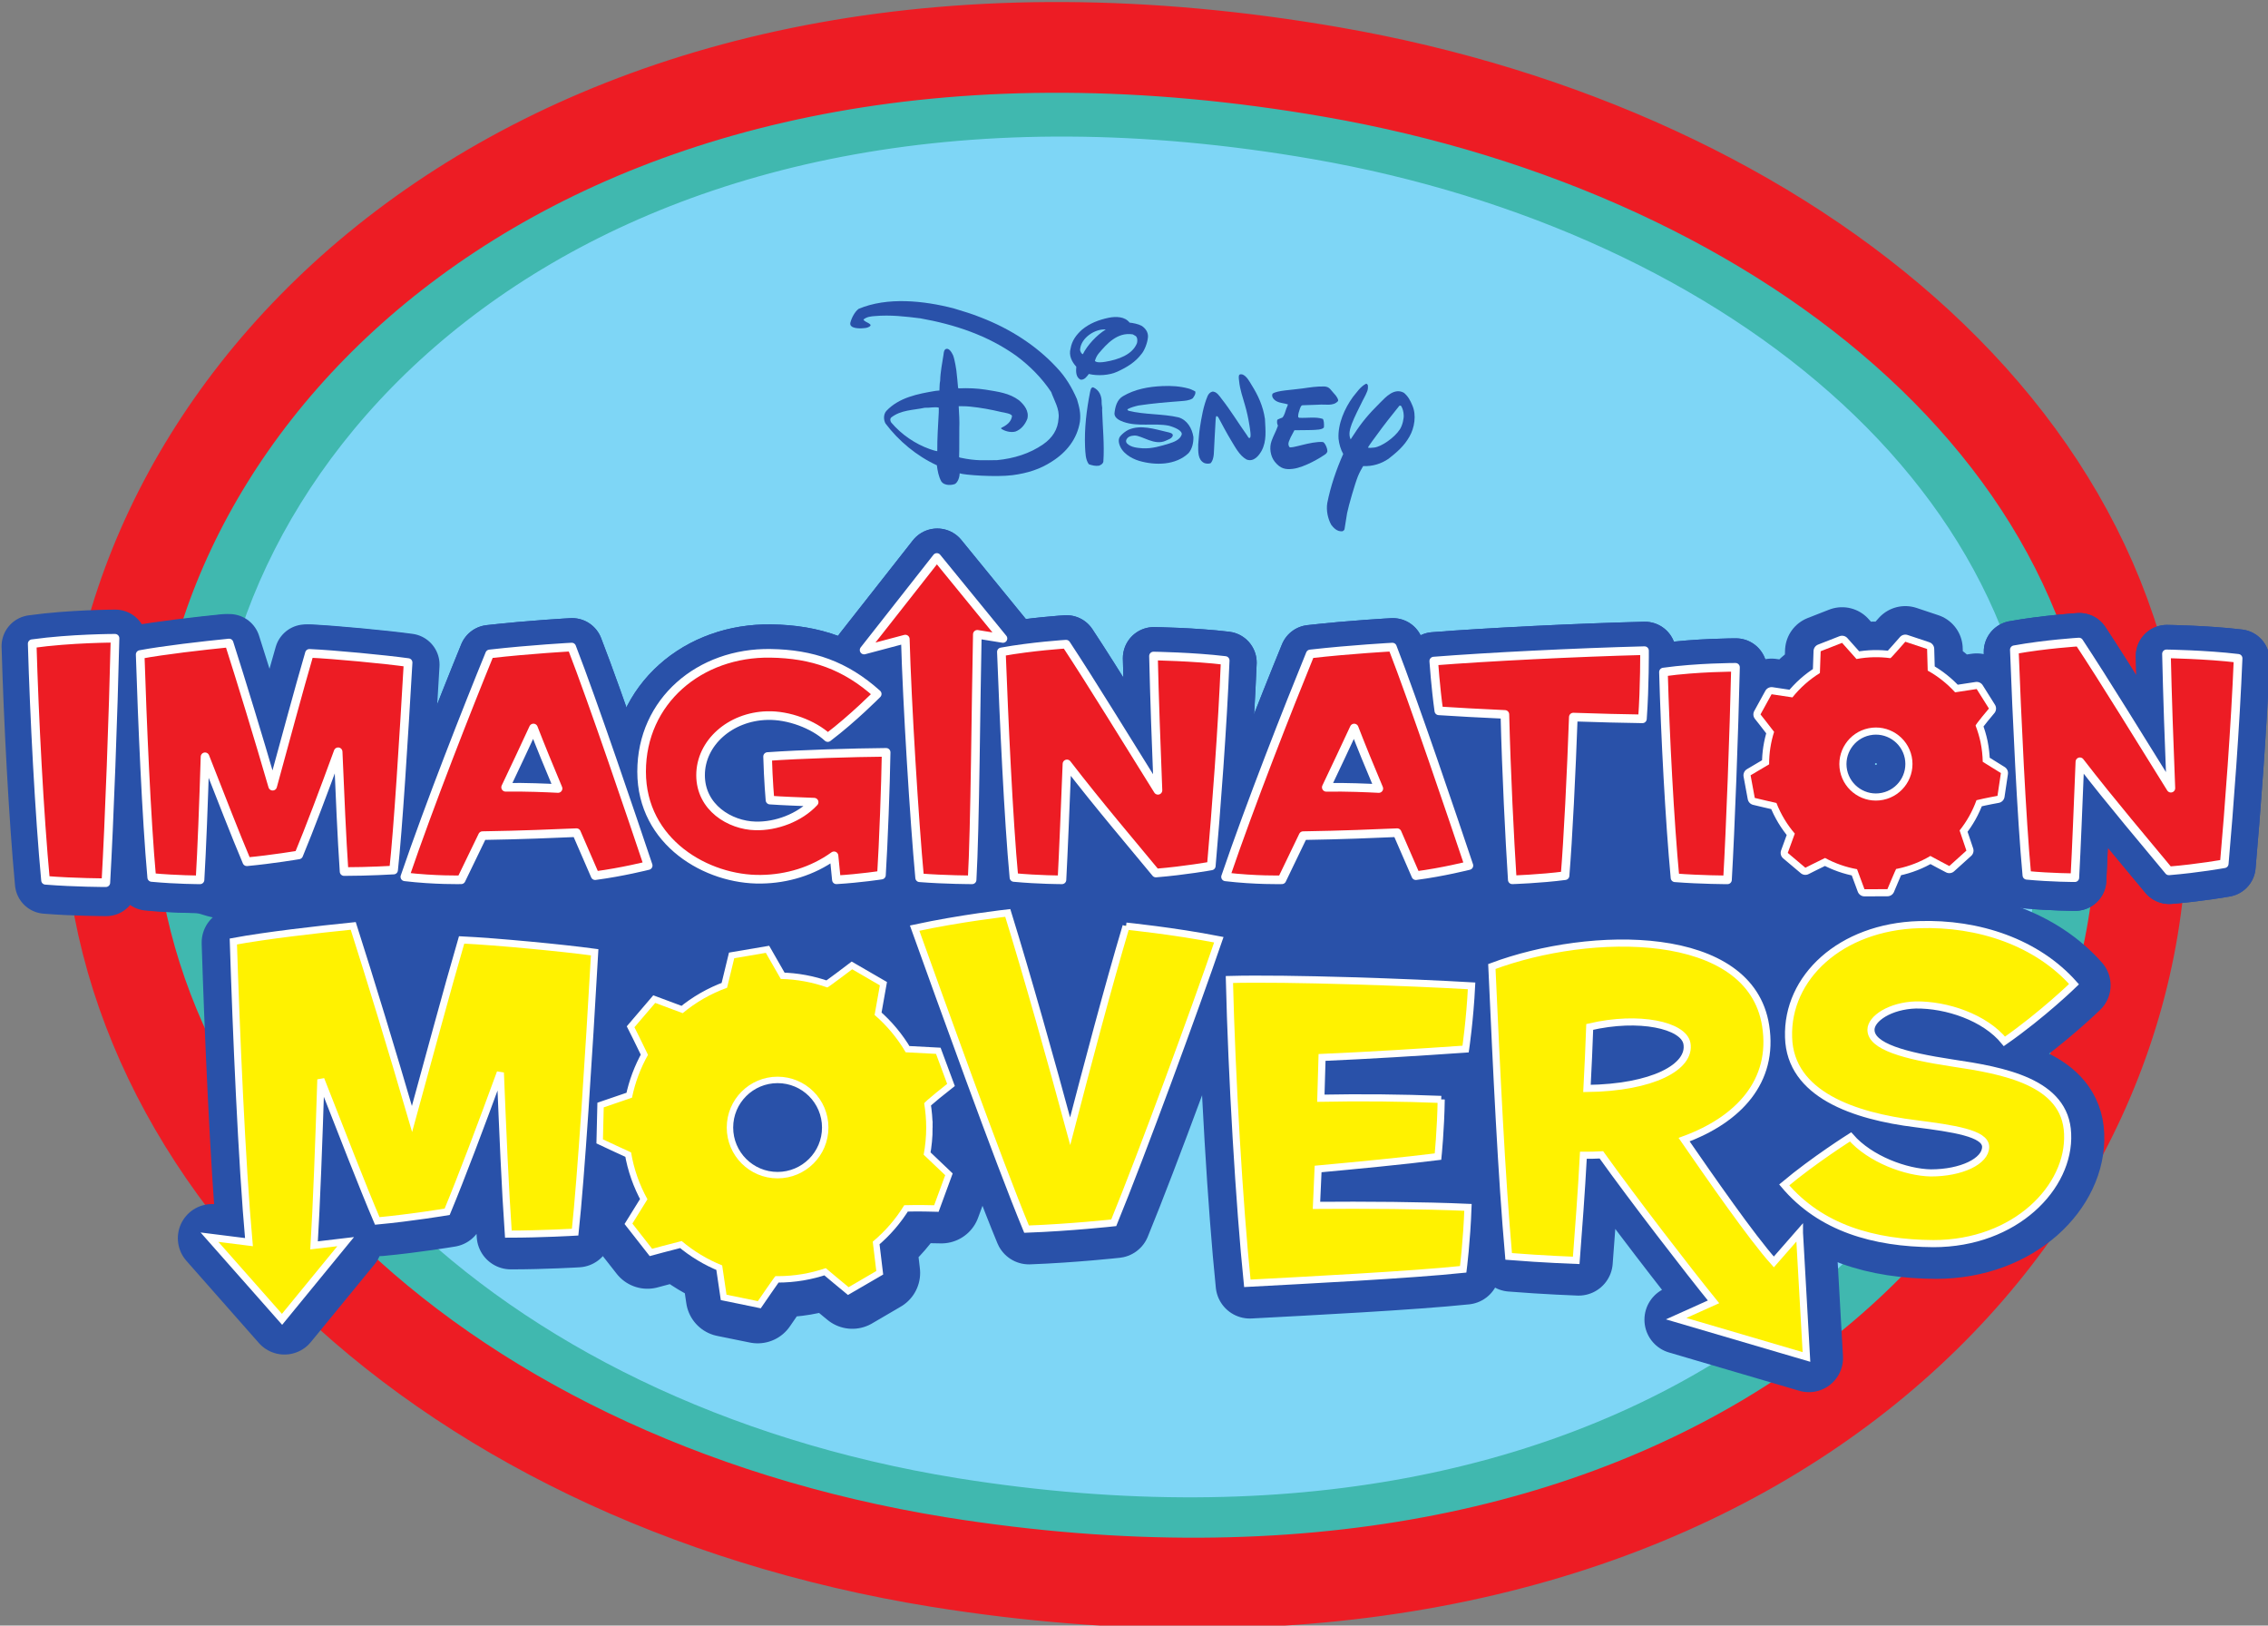 <?xml version="1.0" encoding="UTF-8" standalone="no"?>
<!-- Created with Inkscape (http://www.inkscape.org/) -->

<svg
   xmlns:dc="http://purl.org/dc/elements/1.1/"
   xmlns:cc="http://creativecommons.org/ns#"
   xmlns:rdf="http://www.w3.org/1999/02/22-rdf-syntax-ns#"
   xmlns:svg="http://www.w3.org/2000/svg"
   xmlns="http://www.w3.org/2000/svg"
   version="1.1"
   width="300"
   height="214.982"
   id="svg20774">
  <rect width="100%" height="100%" fill="#808080" stroke="none"/>
  <defs
     id="defs20776">
    <clipPath
       id="clipPath11558">
      <path
         d="M 0,612 792,612 792,0 0,0 0,612 z"
         id="path11560" />
    </clipPath>
  </defs>
  <g
     transform="translate(-317.654,-506.397)"
     id="layer1">
    <g
       transform="matrix(2.31,0,0,2.31,-415.974,-944.661)"
       id="g22248">
      <g
         transform="matrix(1.25,0,0,-1.25,437.445,674.844)"
         id="g11562">
        <path
           d="m 0,0 c 0,-19.812 -20.26,-35.871 -45.254,-35.871 -24.992,0 -45.255,16.059 -45.255,35.871 0,19.81 20.263,35.869 45.255,35.869 C -20.26,35.869 0,19.81 0,0"
           id="path11564"
           style="fill:#7ed6f6;fill-opacity:1;fill-rule:nonzero;stroke:none" />
      </g>
      <g
         transform="matrix(1.25,0,0,-1.25,393.107,635.262)"
         id="g11566">
        <path
           d="M 0,0 C 19.538,-3.395 35.869,-16.251 34.537,-34.089 33.214,-51.764 14.62,-68.663 -16.821,-63.633 -38.73,-60.084 -53.542,-45.261 -52.232,-28.959 -50.88,-12.063 -32.219,5.595 0,0"
           id="path11568"
           style="fill:none;stroke:#40b8af;stroke-width:3.264;stroke-linecap:round;stroke-linejoin:round;stroke-miterlimit:4;stroke-opacity:1;stroke-dasharray:none" />
      </g>
      <g
         transform="matrix(1.25,0,0,-1.25,393.869,632.291)"
         id="g11570">
        <path
           d="M 0,0 C 20.935,-3.636 38.432,-17.421 37.001,-36.552 35.582,-55.505 15.66,-73.633 -18.029,-68.241 -41.508,-64.44 -57.378,-48.547 -55.973,-31.064 -54.522,-12.944 -34.523,5.997 0,0"
           id="path11572"
           style="fill:none;stroke:#ed1c24;stroke-width:4.156;stroke-linecap:round;stroke-linejoin:round;stroke-miterlimit:4;stroke-opacity:1;stroke-dasharray:none" />
      </g>
      <g
         transform="matrix(1.25,0,0,-1.25,332.003,670.113)"
         id="g11574">
        <path
           d="m 0,0 c 0,-0.328 5.242,-2.62 5.242,-2.62 l 6.66,1.308 6.441,2.294 c 0,0 4.26,1.638 4.914,1.202 0.655,-0.438 4.806,-0.438 4.806,-0.438 l 3.713,-0.218 c 0,0 6.768,-3.276 7.533,-3.494 0.764,-0.219 5.896,-0.873 5.896,-0.873 l 5.788,1.856 c 0,0 3.493,2.62 4.039,2.729 0.544,0.109 9.171,0.547 9.499,0.22 0.327,-0.329 17.602,-7.265 17.602,-7.265 l -2.179,-4.552 -7.997,-2.597 c 0,0 -9.828,-0.218 -10.483,-0.218 -0.656,0 -3.164,-8.518 -3.164,-8.518 0,0 -3.497,-2.402 -4.698,-1.856 -1.2,0.547 -5.35,6.661 -5.676,6.988 -0.327,0.328 -6.664,1.746 -6.664,1.746 l -6.22,-2.946 c 0,0 -4.479,-2.185 -5.462,-2.949 -0.982,-0.765 -5.35,-3.166 -6.441,-3.057 -1.093,0.109 -4.369,4.695 -5.022,4.913 -0.656,0.219 -6.772,3.166 -7.316,2.949 -0.547,-0.22 -6.663,0.655 -6.663,0.655 -5.353,6.61 -5.644,6.39 -5.933,6.45 -0.608,0.132 -0.416,0.22 -2.284,0.431 L 0,0 z"
           id="path11576"
           style="fill:#2951a9;fill-opacity:1;fill-rule:nonzero;stroke:none" />
      </g>
      <g
         transform="matrix(1.25,0,0,-1.25,332.003,670.113)"
         id="g11578">
        <path
           d="m 0,0 c 0,-0.328 5.242,-2.62 5.242,-2.62 l 6.66,1.308 6.441,2.294 c 0,0 4.26,1.638 4.914,1.202 0.655,-0.438 4.806,-0.438 4.806,-0.438 l 3.713,-0.218 c 0,0 6.768,-3.276 7.533,-3.494 0.764,-0.219 5.896,-0.873 5.896,-0.873 l 5.788,1.856 c 0,0 3.493,2.62 4.039,2.729 0.544,0.109 9.171,0.547 9.499,0.22 0.327,-0.329 17.602,-7.265 17.602,-7.265 l -2.179,-4.552 -7.997,-2.597 c 0,0 -9.828,-0.218 -10.483,-0.218 -0.656,0 -3.164,-8.518 -3.164,-8.518 0,0 -3.497,-2.402 -4.698,-1.856 -1.2,0.547 -5.35,6.661 -5.676,6.988 -0.327,0.328 -6.664,1.746 -6.664,1.746 l -6.22,-2.946 c 0,0 -4.479,-2.185 -5.462,-2.949 -0.982,-0.765 -5.35,-3.166 -6.441,-3.057 -1.093,0.109 -4.369,4.695 -5.022,4.913 -0.656,0.219 -6.772,3.166 -7.316,2.949 -0.547,-0.22 -6.663,0.655 -6.663,0.655 -5.353,6.61 -5.644,6.39 -5.933,6.45 -0.608,0.132 -0.416,0.22 -2.284,0.431 L 0,0 z"
           id="path11580"
           style="fill:none;stroke:#2951a9;stroke-width:0.326;stroke-linecap:butt;stroke-linejoin:miter;stroke-miterlimit:4;stroke-opacity:1;stroke-dasharray:none" />
      </g>
      <g
         transform="matrix(1.25,0,0,-1.25,425.43,673.954)"
         id="g11582">
        <path
           d="M 0,0 C -0.902,-0.189 -1.789,0.394 -1.979,1.298 -2.166,2.202 -1.583,3.089 -0.68,3.276 0.225,3.465 1.112,2.883 1.302,1.979 1.488,1.074 0.908,0.188 0,0 M 4.455,2.634 C 4.399,2.897 4.323,3.152 4.228,3.396 4.21,3.438 4.838,4.181 4.838,4.181 L 4.277,5.074 3.289,4.923 C 2.926,5.321 2.505,5.657 2.034,5.917 2.032,6.029 2.006,6.907 2.006,6.907 L 1.008,7.24 c 0,0 -0.657,-0.756 -0.683,-0.753 -0.504,0.069 -1.027,0.06 -1.554,-0.038 -0.191,0.209 -0.66,0.74 -0.66,0.74 L -2.87,6.805 -2.905,5.806 C -3.39,5.507 -3.813,5.128 -4.163,4.691 L -5.118,4.835 -5.626,3.911 c 0,0 0.347,-0.435 0.623,-0.799 C -5.154,2.639 -5.233,2.138 -5.231,1.625 -5.541,1.441 -6.08,1.123 -6.08,1.123 l 0.191,-1.036 c 0,0 0.934,-0.224 0.993,-0.233 0.205,-0.521 0.489,-0.992 0.841,-1.401 l -0.322,-0.885 0.806,-0.679 c 0,0 0.511,0.259 0.902,0.447 0.453,-0.246 0.952,-0.422 1.466,-0.514 0.039,-0.098 0.34,-0.918 0.34,-0.918 l 1.051,0.004 c 0,0 0.387,0.923 0.399,0.925 0.022,0.005 0.047,0.009 0.071,0.013 0.542,0.113 1.045,0.313 1.498,0.583 0.111,-0.066 0.868,-0.462 0.868,-0.462 l 0.782,0.706 -0.311,0.924 C 3.827,-0.986 4.087,-0.52 4.268,-0.018 4.71,0.09 5.23,0.181 5.23,0.181 L 5.386,1.225 4.555,1.741 C 4.548,2.037 4.516,2.334 4.455,2.634"
           id="path11584"
           style="fill:#2951a9;fill-opacity:1;fill-rule:nonzero;stroke:none" />
      </g>
      <g
         transform="matrix(1.25,0,0,-1.25,425.43,673.954)"
         id="g11586">
        <path
           d="M 0,0 C -0.902,-0.189 -1.789,0.394 -1.979,1.298 -2.166,2.202 -1.583,3.089 -0.68,3.276 0.225,3.465 1.112,2.883 1.302,1.979 1.488,1.074 0.908,0.188 0,0 z M 4.455,2.634 C 4.399,2.897 4.323,3.152 4.228,3.396 4.21,3.438 4.838,4.181 4.838,4.181 L 4.277,5.074 3.289,4.923 C 2.926,5.321 2.505,5.657 2.034,5.917 2.032,6.029 2.006,6.907 2.006,6.907 L 1.008,7.24 c 0,0 -0.657,-0.756 -0.683,-0.753 -0.504,0.069 -1.027,0.06 -1.554,-0.038 -0.191,0.209 -0.66,0.74 -0.66,0.74 L -2.87,6.805 -2.905,5.806 C -3.39,5.507 -3.813,5.128 -4.163,4.691 L -5.118,4.835 -5.626,3.911 c 0,0 0.347,-0.435 0.623,-0.799 C -5.154,2.639 -5.233,2.138 -5.231,1.625 -5.541,1.441 -6.08,1.123 -6.08,1.123 l 0.191,-1.036 c 0,0 0.934,-0.224 0.993,-0.233 0.205,-0.521 0.489,-0.992 0.841,-1.401 l -0.322,-0.885 0.806,-0.679 c 0,0 0.511,0.259 0.902,0.447 0.453,-0.246 0.952,-0.422 1.466,-0.514 0.039,-0.098 0.34,-0.918 0.34,-0.918 l 1.051,0.004 c 0,0 0.387,0.923 0.399,0.925 0.022,0.005 0.047,0.009 0.071,0.013 0.542,0.113 1.045,0.313 1.498,0.583 0.111,-0.066 0.868,-0.462 0.868,-0.462 l 0.782,0.706 -0.311,0.924 C 3.827,-0.986 4.087,-0.52 4.268,-0.018 4.71,0.09 5.23,0.181 5.23,0.181 L 5.386,1.225 4.555,1.741 C 4.548,2.037 4.516,2.334 4.455,2.634 z"
           id="path11588"
           style="fill:none;stroke:#2951a9;stroke-width:3.264;stroke-linecap:round;stroke-linejoin:round;stroke-miterlimit:4;stroke-opacity:1;stroke-dasharray:none" />
      </g>
      <g
         transform="matrix(1.25,0,0,-1.25,362.15,695.508)"
         id="g11590">
        <path
           d="m 0,0 c -1.34,0 -2.427,1.088 -2.427,2.426 0,1.341 1.087,2.427 2.427,2.427 1.341,0 2.424,-1.086 2.424,-2.427 C 2.424,1.088 1.341,0 0,0 m 7.094,2.426 c 0,0.392 -0.031,0.776 -0.092,1.15 C 6.989,3.64 8.098,4.51 8.098,4.51 L 7.565,5.943 6.118,6.019 C 5.722,6.691 5.219,7.294 4.631,7.799 4.664,7.959 4.883,9.214 4.883,9.214 L 3.562,9.981 c 0,0 -1.155,-0.879 -1.188,-0.867 C 1.678,9.361 0.931,9.502 0.153,9.52 -0.05,9.872 -0.561,10.766 -0.561,10.766 L -2.069,10.508 -2.412,9.102 C -3.189,8.818 -3.904,8.406 -4.528,7.888 L -5.842,8.376 -6.834,7.215 c 0,0 0.363,-0.722 0.647,-1.319 C -6.538,5.269 -6.8,4.58 -6.949,3.852 -7.44,3.684 -8.301,3.39 -8.301,3.39 L -8.338,1.862 c 0,0 1.262,-0.591 1.344,-0.622 0.134,-0.8 0.402,-1.553 0.781,-2.238 l -0.72,-1.161 0.942,-1.201 c 0,0 0.805,0.217 1.415,0.368 0.572,-0.484 1.222,-0.878 1.931,-1.163 0.026,-0.152 0.206,-1.401 0.206,-1.401 l 1.498,-0.304 c 0,0 0.818,1.195 0.838,1.195 0.033,-0.002 0.067,-0.003 0.103,-0.003 0.806,0 1.58,0.136 2.302,0.384 0.136,-0.125 1.092,-0.91 1.092,-0.91 l 1.317,0.77 -0.166,1.404 c 0.59,0.493 1.099,1.08 1.503,1.739 0.659,0.02 1.427,-0.002 1.427,-0.002 l 0.528,1.432 -1.029,0.98 c 0.079,0.422 0.12,0.853 0.12,1.297"
           id="path11592"
           style="fill:#2951a9;fill-opacity:1;fill-rule:nonzero;stroke:none" />
      </g>
      <g
         transform="matrix(1.25,0,0,-1.25,362.15,695.508)"
         id="g11594">
        <path
           d="m 0,0 c -1.34,0 -2.427,1.088 -2.427,2.426 0,1.341 1.087,2.427 2.427,2.427 1.341,0 2.424,-1.086 2.424,-2.427 C 2.424,1.088 1.341,0 0,0 z m 7.094,2.426 c 0,0.392 -0.031,0.776 -0.092,1.15 C 6.989,3.64 8.098,4.51 8.098,4.51 L 7.565,5.943 6.118,6.019 C 5.722,6.691 5.219,7.294 4.631,7.799 4.664,7.959 4.883,9.214 4.883,9.214 L 3.562,9.981 c 0,0 -1.155,-0.879 -1.188,-0.867 C 1.678,9.361 0.931,9.502 0.153,9.52 -0.05,9.872 -0.561,10.766 -0.561,10.766 L -2.069,10.508 -2.412,9.102 C -3.189,8.818 -3.904,8.406 -4.528,7.888 L -5.842,8.376 -6.834,7.215 c 0,0 0.363,-0.722 0.647,-1.319 C -6.538,5.269 -6.8,4.58 -6.949,3.852 -7.44,3.684 -8.301,3.39 -8.301,3.39 L -8.338,1.862 c 0,0 1.262,-0.591 1.344,-0.622 0.134,-0.8 0.402,-1.553 0.781,-2.238 l -0.72,-1.161 0.942,-1.201 c 0,0 0.805,0.217 1.415,0.368 0.572,-0.484 1.222,-0.878 1.931,-1.163 0.026,-0.152 0.206,-1.401 0.206,-1.401 l 1.498,-0.304 c 0,0 0.818,1.195 0.838,1.195 0.033,-0.002 0.067,-0.003 0.103,-0.003 0.806,0 1.58,0.136 2.302,0.384 0.136,-0.125 1.092,-0.91 1.092,-0.91 l 1.317,0.77 -0.166,1.404 c 0.59,0.493 1.099,1.08 1.503,1.739 0.659,0.02 1.427,-0.002 1.427,-0.002 l 0.528,1.432 -1.029,0.98 c 0.079,0.422 0.12,0.853 0.12,1.297 z"
           id="path11596"
           style="fill:none;stroke:#2951a9;stroke-width:3.581;stroke-linecap:round;stroke-linejoin:round;stroke-miterlimit:4;stroke-opacity:1;stroke-dasharray:none" />
      </g>
      <g
         transform="matrix(1.25,0,0,-1.25,337.523,699.308)"
         id="g11614">
        <path
           d="m 0,0 -2.917,-3.56 -3.32,3.764 1.807,-0.228 c -0.329,3.643 -0.588,9.703 -0.716,13.769 1.464,0.276 3.862,0.55 5.495,0.716 0.767,-2.4 1.811,-5.824 2.691,-8.846 0.749,2.729 1.591,5.877 2.27,8.203 1.555,-0.073 4.633,-0.366 6.098,-0.567 C 11.132,8.471 10.786,2.962 10.51,0.433 10.51,0.433 8.973,0.341 7.452,0.341 7.306,2.429 7.196,5.066 7.086,7.739 6.188,5.287 5.31,2.962 4.651,1.366 c 0,0 -1.63,-0.274 -3.205,-0.419 C 0.749,2.576 -0.166,4.955 -1.136,7.428 -1.229,4.571 -1.338,1.643 -1.447,-0.171 L 0,0 z"
           id="path11616"
           style="fill:#2951a9;fill-opacity:1;fill-rule:nonzero;stroke:none" />
      </g>
      <g
         transform="matrix(1.25,0,0,-1.25,337.523,699.308)"
         id="g11618">
        <path
           d="m 0,0 -2.917,-3.56 -3.32,3.764 1.807,-0.228 c -0.329,3.643 -0.588,9.703 -0.716,13.769 1.464,0.276 3.862,0.55 5.495,0.716 0.767,-2.4 1.811,-5.824 2.691,-8.846 0.749,2.729 1.591,5.877 2.27,8.203 1.555,-0.073 4.633,-0.366 6.098,-0.567 C 11.132,8.471 10.786,2.962 10.51,0.433 10.51,0.433 8.973,0.341 7.452,0.341 7.306,2.429 7.196,5.066 7.086,7.739 6.188,5.287 5.31,2.962 4.651,1.366 c 0,0 -1.63,-0.274 -3.205,-0.419 C 0.749,2.576 -0.166,4.955 -1.136,7.428 -1.229,4.571 -1.338,1.643 -1.447,-0.171 L 0,0 z"
           id="path11620"
           style="fill:none;stroke:#2951a9;stroke-width:3.128;stroke-linecap:round;stroke-linejoin:round;stroke-miterlimit:4;stroke-opacity:1;stroke-dasharray:none" />
      </g>
      <g
         transform="matrix(1.25,0,0,-1.25,382.21,681.248)"
         id="g11622">
        <path
           d="m 0,0 c 0,0 2.197,-0.22 4.25,-0.621 -1.12,-3.26 -3.517,-9.797 -4.817,-12.964 0,0 -1.977,-0.219 -3.994,-0.293 -1.299,3.131 -3.953,10.528 -5.124,13.787 2.105,0.456 4.264,0.696 4.264,0.696 0.879,-2.837 1.996,-6.81 2.858,-9.999 C -1.776,-6.371 -0.858,-2.893 0,0"
           id="path11624"
           style="fill:#1e2a53;fill-opacity:1;fill-rule:nonzero;stroke:#2951a9;stroke-width:3.128;stroke-linecap:round;stroke-linejoin:round;stroke-miterlimit:4;stroke-opacity:1;stroke-dasharray:none" />
      </g>
      <g
         transform="matrix(1.25,0,0,-1.25,400.253,691.166)"
         id="g11626">
        <path
           d="m 0,0 c -0.018,-1.394 -0.146,-2.621 -0.146,-2.621 -1.594,-0.2 -3.698,-0.4 -5.492,-0.566 -0.018,-0.568 -0.055,-1.118 -0.075,-1.667 2.125,0.019 4.907,0 6.941,-0.091 C 1.171,-6.501 1.008,-7.783 1.008,-7.783 -1.445,-8.039 -6.135,-8.278 -8.879,-8.424 -9.245,-4.873 -9.595,1.061 -9.704,5.493 -7.028,5.565 -1.372,5.364 1.392,5.2 1.319,3.662 1.117,2.307 1.117,2.307 -0.97,2.158 -3.331,2.013 -5.457,1.921 -5.472,1.298 -5.493,0.677 -5.511,0.054 -3.697,0.091 -1.775,0.072 0,0"
           id="path11628"
           style="fill:#1e2a53;fill-opacity:1;fill-rule:nonzero;stroke:#2951a9;stroke-width:3.128;stroke-linecap:round;stroke-linejoin:round;stroke-miterlimit:4;stroke-opacity:1;stroke-dasharray:none" />
      </g>
      <g
         transform="matrix(1.25,0,0,-1.25,414.323,687.957)"
         id="g11630">
        <path
           d="M 0,0 C -0.165,0.825 -2.18,1.284 -4.451,0.752 -4.486,-0.146 -4.523,-1.098 -4.577,-2.069 -1.574,-2.032 0.2,-1.079 0,0 m 5.155,-8.672 0.321,-5.692 -5.969,1.755 1.714,0.769 c -1.137,1.391 -3.711,4.736 -5.14,6.733 -0.274,-0.02 -0.548,-0.02 -0.824,-0.02 -0.09,-1.721 -0.22,-3.386 -0.329,-4.814 0,0 -1.52,0.054 -3.096,0.182 -0.33,3.735 -0.548,8.46 -0.769,13.276 C -4.396,5.22 2.912,5.292 3.606,0.807 4.011,-1.739 2.363,-3.495 -0.127,-4.411 1.048,-6.112 2.972,-8.895 3.979,-10.01 l 1.176,1.338 z"
           id="path11632"
           style="fill:#1e2a53;fill-opacity:1;fill-rule:nonzero;stroke:none" />
      </g>
      <g
         transform="matrix(1.25,0,0,-1.25,414.323,687.957)"
         id="g11634">
        <path
           d="M 0,0 C -0.165,0.825 -2.18,1.284 -4.451,0.752 -4.486,-0.146 -4.523,-1.098 -4.577,-2.069 -1.574,-2.032 0.2,-1.079 0,0 z m 5.155,-8.672 0.321,-5.692 -5.969,1.755 1.714,0.769 c -1.137,1.391 -3.711,4.736 -5.14,6.733 -0.274,-0.02 -0.548,-0.02 -0.824,-0.02 -0.09,-1.721 -0.22,-3.386 -0.329,-4.814 0,0 -1.52,0.054 -3.096,0.182 -0.33,3.735 -0.548,8.46 -0.769,13.276 C -4.396,5.22 2.912,5.292 3.606,0.807 4.011,-1.739 2.363,-3.495 -0.127,-4.411 1.048,-6.112 2.972,-8.895 3.979,-10.01 l 1.176,1.338 z"
           id="path11636"
           style="fill:none;stroke:#2951a9;stroke-width:3.128;stroke-linecap:round;stroke-linejoin:round;stroke-miterlimit:4;stroke-opacity:1;stroke-dasharray:none" />
      </g>
      <g
         transform="matrix(1.25,0,0,-1.25,419.427,690.687)"
         id="g11638">
        <path
           d="M 0,0 -2.973,-3.441 -1.408,-6.1 2.972,-1.408 0,0 z"
           id="path11640"
           style="fill:#2951a9;fill-opacity:1;fill-rule:nonzero;stroke:none" />
      </g>
      <g
         transform="matrix(1.25,0,0,-1.25,419.427,690.687)"
         id="g11642">
        <path
           d="M 0,0 -2.973,-3.441 -1.408,-6.1 2.972,-1.408 0,0 z"
           id="path11644"
           style="fill:none;stroke:#2951a9;stroke-width:0.326;stroke-linecap:butt;stroke-linejoin:miter;stroke-miterlimit:4;stroke-opacity:1;stroke-dasharray:none" />
      </g>
      <g
         transform="matrix(1.25,0,0,-1.25,428.431,699.426)"
         id="g11646">
        <path
           d="m 0,0 c -2.727,0.019 -5.162,0.714 -6.83,2.69 1.356,1.136 3.041,2.199 3.041,2.199 0.899,-1.026 2.546,-1.629 3.682,-1.648 1.391,0 2.507,0.53 2.507,1.19 0,0.624 -1.484,0.842 -3.203,1.063 -2.82,0.347 -5.749,1.337 -5.824,3.954 -0.093,2.747 2.381,5.054 5.97,5.163 2.747,0.092 5.419,-0.823 7.104,-2.728 0,0 -1.426,-1.391 -3.187,-2.617 -0.896,1.096 -2.655,1.684 -4.063,1.665 -1.173,-0.035 -2.053,-0.621 -2.053,-1.135 0,-0.769 1.54,-1.191 3.718,-1.52 C 3.205,7.929 6.063,7.415 6.156,5.035 6.263,2.599 3.774,0 0,0"
           id="path11648"
           style="fill:#1e2a53;fill-opacity:1;fill-rule:nonzero;stroke:#2951a9;stroke-width:3.128;stroke-linecap:round;stroke-linejoin:round;stroke-miterlimit:4;stroke-opacity:1;stroke-dasharray:none" />
      </g>
      <g
         transform="matrix(1.25,0,0,-1.25,334.477,677.23)"
         id="g11650">
        <path
           d="m 0,0 c 0,0 -1.211,-0.204 -2.376,-0.313 -0.517,1.209 -1.196,2.973 -1.916,4.807 -0.068,-2.118 -0.15,-4.291 -0.23,-5.637 0,0 -1.073,0 -2.212,0.111 -0.246,2.703 -0.436,7.195 -0.53,10.21 1.084,0.203 2.863,0.407 4.073,0.529 0.57,-1.777 1.342,-4.317 1.996,-6.558 0.556,2.024 1.179,4.359 1.681,6.083 C 1.642,9.178 3.922,8.96 5.01,8.812 4.805,5.267 4.547,1.181 4.345,-0.693 c 0,0 -1.141,-0.068 -2.269,-0.068 C 1.969,0.787 1.888,2.743 1.806,4.724 1.139,2.904 0.486,1.181 0,0"
           id="path11652"
           style="fill:#2951a9;fill-opacity:1;fill-rule:nonzero;stroke:#2951a9;stroke-width:2.844;stroke-linecap:round;stroke-linejoin:round;stroke-miterlimit:4;stroke-opacity:1;stroke-dasharray:none" />
      </g>
      <g
         transform="matrix(1.25,0,0,-1.25,349.569,673.427)"
         id="g11654">
        <path
           d="M 0,0 C -0.407,0.964 -0.804,1.931 -1.127,2.771 -1.51,1.943 -1.957,1.005 -2.405,0.056 -1.427,0.069 -0.558,0.029 0,0 m -3.464,-2.158 c -0.367,-0.761 -0.705,-1.467 -0.976,-2.024 0,0 -1.208,-0.027 -2.581,0.137 1.143,3.341 2.878,7.752 3.882,10.21 1.93,0.217 3.762,0.313 3.762,0.313 0.992,-2.553 2.77,-7.822 3.503,-10.006 0,0 -1.18,-0.299 -2.43,-0.463 -0.258,0.583 -0.544,1.262 -0.854,1.969 -0.966,-0.041 -2.554,-0.109 -4.306,-0.136"
           id="path11656"
           style="fill:#2951a9;fill-opacity:1;fill-rule:nonzero;stroke:none" />
      </g>
      <g
         transform="matrix(1.25,0,0,-1.25,349.569,673.427)"
         id="g11658">
        <path
           d="M 0,0 C -0.407,0.964 -0.804,1.931 -1.127,2.771 -1.51,1.943 -1.957,1.005 -2.405,0.056 -1.427,0.069 -0.558,0.029 0,0 z m -3.464,-2.158 c -0.367,-0.761 -0.705,-1.467 -0.976,-2.024 0,0 -1.208,-0.027 -2.581,0.137 1.143,3.341 2.878,7.752 3.882,10.21 1.93,0.217 3.762,0.313 3.762,0.313 0.992,-2.553 2.77,-7.822 3.503,-10.006 0,0 -1.18,-0.299 -2.43,-0.463 -0.258,0.583 -0.544,1.262 -0.854,1.969 -0.966,-0.041 -2.554,-0.109 -4.306,-0.136"
           id="path11660"
           style="fill:none;stroke:#2951a9;stroke-width:2.844;stroke-linecap:round;stroke-linejoin:round;stroke-miterlimit:4;stroke-opacity:1;stroke-dasharray:none" />
      </g>
      <g
         transform="matrix(1.25,0,0,-1.25,361.7,674.089)"
         id="g11662">
        <path
           d="M 0,0 C 0,0 -0.081,0.908 -0.108,1.994 1.427,2.103 3.803,2.171 5.322,2.185 5.295,0.65 5.2,-1.983 5.106,-3.437 c 0,0 -0.95,-0.149 -2.066,-0.218 -0.038,0.382 -0.065,0.734 -0.107,1.101 -0.979,-0.705 -2.158,-1.058 -3.34,-1.073 -2.471,-0.04 -5.471,1.686 -5.471,4.929 0,3.232 2.661,5.472 5.907,5.418 1.901,-0.028 3.42,-0.544 4.888,-1.861 0,0 -1.099,-1.113 -2.269,-1.995 -0.666,0.611 -1.806,1.032 -2.77,1.004 -1.696,-0.04 -3.053,-1.249 -3.053,-2.728 0,-1.481 1.344,-2.296 2.51,-2.322 0.938,-0.028 2.024,0.366 2.689,1.086 C 1.304,-0.068 0.6,-0.042 0,0"
           id="path11664"
           style="fill:#2951a9;fill-opacity:1;fill-rule:nonzero;stroke:#2951a9;stroke-width:2.844;stroke-linecap:round;stroke-linejoin:round;stroke-miterlimit:4;stroke-opacity:1;stroke-dasharray:none" />
      </g>
      <g
         transform="matrix(1.25,0,0,-1.25,373.575,664.601)"
         id="g11666">
        <path
           d="m 0,0 c -0.068,-3.014 -0.103,-8.896 -0.238,-11.245 0,0 -1.223,0 -2.405,0.097 -0.246,2.605 -0.574,8.025 -0.658,10.931 l -1.886,-0.503 3.333,4.241 3.027,-3.709"
           id="path11668"
           style="fill:#2951a9;fill-opacity:1;fill-rule:nonzero;stroke:#2951a9;stroke-width:2.844;stroke-linecap:round;stroke-linejoin:round;stroke-miterlimit:4;stroke-opacity:1;stroke-dasharray:none" />
      </g>
      <g
         transform="matrix(1.25,0,0,-1.25,383.663,665.842)"
         id="g11670">
        <path
           d="m 0,0 c 0,0 1.818,-0.026 3.286,-0.204 -0.123,-3.015 -0.42,-6.95 -0.64,-9.409 0,0 -1.194,-0.217 -2.538,-0.325 -1.017,1.235 -2.606,3.095 -4.071,4.995 -0.083,-2.008 -0.165,-4.046 -0.232,-5.31 0,0 -1.075,0 -2.199,0.11 -0.245,2.622 -0.462,7.346 -0.57,10.332 1.424,0.259 2.959,0.354 2.959,0.354 C -2.864,-1.181 -1.127,-4.02 0.204,-6.15 0.121,-4.115 0.042,-1.874 0,0"
           id="path11672"
           style="fill:#2951a9;fill-opacity:1;fill-rule:nonzero;stroke:#2951a9;stroke-width:2.844;stroke-linecap:round;stroke-linejoin:round;stroke-miterlimit:4;stroke-opacity:1;stroke-dasharray:none" />
      </g>
      <g
         transform="matrix(1.25,0,0,-1.25,396.561,673.427)"
         id="g11674">
        <path
           d="M 0,0 C -0.408,0.964 -0.8,1.929 -1.126,2.771 -1.507,1.943 -1.953,1.005 -2.402,0.055 -1.425,0.068 -0.556,0.029 0,0 m -3.459,-2.159 c -0.368,-0.76 -0.707,-1.466 -0.98,-2.023 0,0 -1.207,-0.027 -2.579,0.136 1.139,3.341 2.877,7.753 3.884,10.211 1.927,0.217 3.762,0.312 3.762,0.312 0.989,-2.552 2.769,-7.821 3.499,-10.006 0,0 -1.179,-0.3 -2.43,-0.463 -0.256,0.584 -0.542,1.263 -0.855,1.97 -0.963,-0.041 -2.552,-0.109 -4.301,-0.137"
           id="path11676"
           style="fill:#2951a9;fill-opacity:1;fill-rule:nonzero;stroke:none" />
      </g>
      <g
         transform="matrix(1.25,0,0,-1.25,396.561,673.427)"
         id="g11678">
        <path
           d="M 0,0 C -0.408,0.964 -0.8,1.929 -1.126,2.771 -1.507,1.943 -1.953,1.005 -2.402,0.055 -1.425,0.068 -0.556,0.029 0,0 z m -3.459,-2.159 c -0.368,-0.76 -0.707,-1.466 -0.98,-2.023 0,0 -1.207,-0.027 -2.579,0.136 1.139,3.341 2.877,7.753 3.884,10.211 1.927,0.217 3.762,0.312 3.762,0.312 0.989,-2.552 2.769,-7.821 3.499,-10.006 0,0 -1.179,-0.3 -2.43,-0.463 -0.256,0.584 -0.542,1.263 -0.855,1.97 -0.963,-0.041 -2.552,-0.109 -4.301,-0.137"
           id="path11680"
           style="fill:none;stroke:#2951a9;stroke-width:2.844;stroke-linecap:round;stroke-linejoin:round;stroke-miterlimit:4;stroke-opacity:1;stroke-dasharray:none" />
      </g>
      <g
         transform="matrix(1.25,0,0,-1.25,400.001,668.981)"
         id="g11682">
        <path
           d="m 0,0 c -0.15,1.072 -0.232,2.28 -0.232,2.28 2.445,0.193 6.475,0.395 9.654,0.476 0,0 0.014,-1.629 -0.096,-3.123 C 8.458,-0.354 7.332,-0.325 6.162,-0.285 6.066,-2.825 5.919,-5.893 5.783,-7.549 4.642,-7.698 3.368,-7.741 3.368,-7.741 3.245,-5.852 3.095,-2.879 3.025,-0.162 1.858,-0.109 0.788,-0.055 0,0"
           id="path11684"
           style="fill:#2951a9;fill-opacity:1;fill-rule:nonzero;stroke:#2951a9;stroke-width:2.844;stroke-linecap:round;stroke-linejoin:round;stroke-miterlimit:4;stroke-opacity:1;stroke-dasharray:none" />
      </g>
      <g
         transform="matrix(1.25,0,0,-1.25,412.865,666.757)"
         id="g11686">
        <path
           d="M 0,0 C 1.548,0.216 3.3,0.216 3.3,0.216 3.23,-2.798 3.067,-7.171 2.931,-9.521 c 0,0 -1.222,0 -2.401,0.097 C 0.283,-6.818 0.081,-2.906 0,0"
           id="path11688"
           style="fill:#2951a9;fill-opacity:1;fill-rule:nonzero;stroke:#2951a9;stroke-width:2.844;stroke-linecap:round;stroke-linejoin:round;stroke-miterlimit:4;stroke-opacity:1;stroke-dasharray:none" />
      </g>
      <g
         transform="matrix(1.25,0,0,-1.25,441.667,665.717)"
         id="g11690">
        <path
           d="M 0,0 C 0,0 1.817,-0.027 3.285,-0.203 3.163,-3.22 2.864,-7.155 2.646,-9.615 c 0,0 -1.194,-0.216 -2.538,-0.324 -1.019,1.235 -2.607,3.095 -4.074,4.997 -0.08,-2.01 -0.165,-4.047 -0.229,-5.31 0,0 -1.076,0 -2.2,0.108 -0.246,2.621 -0.463,7.347 -0.571,10.333 1.426,0.258 2.96,0.354 2.96,0.354 1.141,-1.725 2.876,-4.564 4.208,-6.694 C 0.122,-4.113 0.04,-1.874 0,0"
           id="path11692"
           style="fill:#2951a9;fill-opacity:1;fill-rule:nonzero;stroke:#2951a9;stroke-width:2.844;stroke-linecap:round;stroke-linejoin:round;stroke-miterlimit:4;stroke-opacity:1;stroke-dasharray:none" />
      </g>
      <g
         transform="matrix(1.25,0,0,-1.25,319.456,665.156)"
         id="g11694">
        <path
           d="M 0,0 C 1.782,0.25 3.794,0.25 3.794,0.25 3.718,-3.216 3.53,-8.244 3.374,-10.944 c 0,0 -1.406,0 -2.764,0.108 C 0.329,-7.838 0.095,-3.34 0,0"
           id="path11696"
           style="fill:#2951a9;fill-opacity:1;fill-rule:nonzero;stroke:#2951a9;stroke-width:2.844;stroke-linecap:round;stroke-linejoin:round;stroke-miterlimit:4;stroke-opacity:1;stroke-dasharray:none" />
      </g>
      <g
         transform="matrix(1.25,0,0,-1.25,334.719,677.23)"
         id="g11698">
        <path
           d="M 0,0 C 0,0 -1.211,-0.204 -2.379,-0.313 -2.895,0.896 -3.573,2.66 -4.292,4.494 -4.36,2.376 -4.442,0.203 -4.523,-1.143 c 0,0 -1.072,0 -2.212,0.111 C -6.981,1.671 -7.171,6.163 -7.268,9.178 -6.18,9.381 -4.4,9.585 -3.193,9.707 -2.622,7.93 -1.846,5.39 -1.195,3.149 -0.641,5.173 -0.016,7.508 0.486,9.232 1.641,9.178 3.922,8.96 5.008,8.812 4.806,5.267 4.547,1.181 4.342,-0.693 c 0,0 -1.139,-0.068 -2.268,-0.068 C 1.967,0.787 1.885,2.743 1.805,4.724 1.139,2.904 0.486,1.181 0,0"
           id="path11700"
           style="fill:#2951a9;fill-opacity:1;fill-rule:nonzero;stroke:#2951a9;stroke-width:2.844;stroke-linecap:round;stroke-linejoin:round;stroke-miterlimit:4;stroke-opacity:1;stroke-dasharray:none" />
      </g>
      <g
         transform="matrix(1.25,0,0,-1.25,349.569,673.427)"
         id="g11702">
        <path
           d="M 0,0 C -0.407,0.964 -0.804,1.931 -1.127,2.771 -1.51,1.943 -1.957,1.005 -2.405,0.056 -1.427,0.069 -0.558,0.029 0,0 m -3.464,-2.158 c -0.367,-0.761 -0.705,-1.467 -0.976,-2.024 0,0 -1.208,-0.027 -2.581,0.137 1.143,3.341 2.878,7.752 3.882,10.21 1.93,0.217 3.762,0.313 3.762,0.313 0.992,-2.553 2.77,-7.822 3.503,-10.006 0,0 -1.18,-0.299 -2.43,-0.463 -0.258,0.583 -0.544,1.262 -0.854,1.969 -0.966,-0.041 -2.554,-0.109 -4.306,-0.136"
           id="path11704"
           style="fill:#2951a9;fill-opacity:1;fill-rule:nonzero;stroke:none" />
      </g>
      <g
         transform="matrix(1.25,0,0,-1.25,349.569,673.427)"
         id="g11706">
        <path
           d="M 0,0 C -0.407,0.964 -0.804,1.931 -1.127,2.771 -1.51,1.943 -1.957,1.005 -2.405,0.056 -1.427,0.069 -0.558,0.029 0,0 z m -3.464,-2.158 c -0.367,-0.761 -0.705,-1.467 -0.976,-2.024 0,0 -1.208,-0.027 -2.581,0.137 1.143,3.341 2.878,7.752 3.882,10.21 1.93,0.217 3.762,0.313 3.762,0.313 0.992,-2.553 2.77,-7.822 3.503,-10.006 0,0 -1.18,-0.299 -2.43,-0.463 -0.258,0.583 -0.544,1.262 -0.854,1.969 -0.966,-0.041 -2.554,-0.109 -4.306,-0.136"
           id="path11708"
           style="fill:none;stroke:#2951a9;stroke-width:2.844;stroke-linecap:round;stroke-linejoin:round;stroke-miterlimit:4;stroke-opacity:1;stroke-dasharray:none" />
      </g>
      <g
         transform="matrix(1.25,0,0,-1.25,361.7,674.089)"
         id="g11710">
        <path
           d="M 0,0 C 0,0 -0.081,0.908 -0.108,1.994 1.427,2.103 3.803,2.171 5.322,2.185 5.295,0.65 5.2,-1.983 5.106,-3.437 c 0,0 -0.95,-0.149 -2.066,-0.218 -0.038,0.382 -0.065,0.734 -0.107,1.101 -0.979,-0.705 -2.158,-1.058 -3.34,-1.073 -2.471,-0.04 -5.471,1.686 -5.471,4.929 0,3.232 2.661,5.472 5.907,5.418 1.901,-0.028 3.42,-0.544 4.888,-1.861 0,0 -1.099,-1.113 -2.269,-1.995 -0.666,0.611 -1.806,1.032 -2.77,1.004 -1.696,-0.04 -3.053,-1.249 -3.053,-2.728 0,-1.481 1.344,-2.296 2.51,-2.322 0.938,-0.028 2.024,0.366 2.689,1.086 C 1.304,-0.068 0.6,-0.042 0,0"
           id="path11712"
           style="fill:#2951a9;fill-opacity:1;fill-rule:nonzero;stroke:#2951a9;stroke-width:2.844;stroke-linecap:round;stroke-linejoin:round;stroke-miterlimit:4;stroke-opacity:1;stroke-dasharray:none" />
      </g>
      <g
         transform="matrix(1.25,0,0,-1.25,373.575,664.601)"
         id="g11714">
        <path
           d="m 0,0 c -0.068,-3.014 -0.103,-8.896 -0.238,-11.245 0,0 -1.223,0 -2.405,0.097 -0.246,2.605 -0.574,8.025 -0.658,10.931 l -1.886,-0.503 3.333,4.241 3.027,-3.709"
           id="path11716"
           style="fill:#2951a9;fill-opacity:1;fill-rule:nonzero;stroke:#2951a9;stroke-width:2.844;stroke-linecap:round;stroke-linejoin:round;stroke-miterlimit:4;stroke-opacity:1;stroke-dasharray:none" />
      </g>
      <g
         transform="matrix(1.25,0,0,-1.25,383.663,665.842)"
         id="g11718">
        <path
           d="m 0,0 c 0,0 1.818,-0.026 3.286,-0.204 -0.123,-3.015 -0.42,-6.95 -0.64,-9.409 0,0 -1.194,-0.217 -2.538,-0.325 -1.017,1.235 -2.606,3.095 -4.071,4.995 -0.083,-2.008 -0.165,-4.046 -0.232,-5.31 0,0 -1.075,0 -2.199,0.11 -0.245,2.622 -0.462,7.346 -0.57,10.332 1.424,0.259 2.959,0.354 2.959,0.354 C -2.864,-1.181 -1.127,-4.02 0.204,-6.15 0.121,-4.115 0.042,-1.874 0,0"
           id="path11720"
           style="fill:#2951a9;fill-opacity:1;fill-rule:nonzero;stroke:#2951a9;stroke-width:2.844;stroke-linecap:round;stroke-linejoin:round;stroke-miterlimit:4;stroke-opacity:1;stroke-dasharray:none" />
      </g>
      <g
         transform="matrix(1.25,0,0,-1.25,396.561,673.427)"
         id="g11722">
        <path
           d="M 0,0 C -0.408,0.964 -0.8,1.929 -1.126,2.771 -1.507,1.943 -1.953,1.005 -2.402,0.055 -1.425,0.068 -0.556,0.029 0,0 m -3.459,-2.159 c -0.368,-0.76 -0.707,-1.466 -0.98,-2.023 0,0 -1.207,-0.027 -2.579,0.136 1.139,3.341 2.877,7.753 3.884,10.211 1.927,0.217 3.762,0.312 3.762,0.312 0.989,-2.552 2.769,-7.821 3.499,-10.006 0,0 -1.179,-0.3 -2.43,-0.463 -0.256,0.584 -0.542,1.263 -0.855,1.97 -0.963,-0.041 -2.552,-0.109 -4.301,-0.137"
           id="path11724"
           style="fill:#2951a9;fill-opacity:1;fill-rule:nonzero;stroke:none" />
      </g>
      <g
         transform="matrix(1.25,0,0,-1.25,396.561,673.427)"
         id="g11726">
        <path
           d="M 0,0 C -0.408,0.964 -0.8,1.929 -1.126,2.771 -1.507,1.943 -1.953,1.005 -2.402,0.055 -1.425,0.068 -0.556,0.029 0,0 z m -3.459,-2.159 c -0.368,-0.76 -0.707,-1.466 -0.98,-2.023 0,0 -1.207,-0.027 -2.579,0.136 1.139,3.341 2.877,7.753 3.884,10.211 1.927,0.217 3.762,0.312 3.762,0.312 0.989,-2.552 2.769,-7.821 3.499,-10.006 0,0 -1.179,-0.3 -2.43,-0.463 -0.256,0.584 -0.542,1.263 -0.855,1.97 -0.963,-0.041 -2.552,-0.109 -4.301,-0.137"
           id="path11728"
           style="fill:none;stroke:#2951a9;stroke-width:2.844;stroke-linecap:round;stroke-linejoin:round;stroke-miterlimit:4;stroke-opacity:1;stroke-dasharray:none" />
      </g>
      <g
         transform="matrix(1.25,0,0,-1.25,400.001,668.981)"
         id="g11730">
        <path
           d="m 0,0 c -0.15,1.072 -0.232,2.28 -0.232,2.28 2.445,0.193 6.475,0.395 9.654,0.476 0,0 0.014,-1.629 -0.096,-3.123 C 8.458,-0.354 7.332,-0.325 6.162,-0.285 6.066,-2.825 5.919,-5.893 5.783,-7.549 4.642,-7.698 3.368,-7.741 3.368,-7.741 3.245,-5.852 3.095,-2.879 3.025,-0.162 1.858,-0.109 0.788,-0.055 0,0"
           id="path11732"
           style="fill:#2951a9;fill-opacity:1;fill-rule:nonzero;stroke:#2951a9;stroke-width:2.844;stroke-linecap:round;stroke-linejoin:round;stroke-miterlimit:4;stroke-opacity:1;stroke-dasharray:none" />
      </g>
      <g
         transform="matrix(1.25,0,0,-1.25,412.865,666.757)"
         id="g11734">
        <path
           d="M 0,0 C 1.548,0.216 3.3,0.216 3.3,0.216 3.23,-2.798 3.067,-7.171 2.931,-9.521 c 0,0 -1.222,0 -2.401,0.097 C 0.283,-6.818 0.081,-2.906 0,0"
           id="path11736"
           style="fill:#2951a9;fill-opacity:1;fill-rule:nonzero;stroke:#2951a9;stroke-width:2.844;stroke-linecap:round;stroke-linejoin:round;stroke-miterlimit:4;stroke-opacity:1;stroke-dasharray:none" />
      </g>
      <g
         transform="matrix(1.25,0,0,-1.25,441.667,665.717)"
         id="g11738">
        <path
           d="M 0,0 C 0,0 1.817,-0.027 3.285,-0.203 3.163,-3.22 2.864,-7.155 2.646,-9.615 c 0,0 -1.194,-0.216 -2.538,-0.324 -1.019,1.235 -2.607,3.095 -4.074,4.997 -0.08,-2.01 -0.165,-4.047 -0.229,-5.31 0,0 -1.076,0 -2.2,0.108 -0.246,2.621 -0.463,7.347 -0.571,10.333 1.426,0.258 2.96,0.354 2.96,0.354 1.141,-1.725 2.876,-4.564 4.208,-6.694 C 0.122,-4.113 0.04,-1.874 0,0"
           id="path11740"
           style="fill:#2951a9;fill-opacity:1;fill-rule:nonzero;stroke:#2951a9;stroke-width:2.844;stroke-linecap:round;stroke-linejoin:round;stroke-miterlimit:4;stroke-opacity:1;stroke-dasharray:none" />
      </g>
      <g
         transform="matrix(1.25,0,0,-1.25,319.456,665.052)"
         id="g11742">
        <path
           d="M 0,0 C 1.782,0.249 3.794,0.249 3.794,0.249 3.718,-3.217 3.53,-8.246 3.374,-10.945 c 0,0 -1.406,0 -2.764,0.107 C 0.329,-7.839 0.095,-3.343 0,0"
           id="path11744"
           style="fill:#2951a9;fill-opacity:1;fill-rule:nonzero;stroke:#2951a9;stroke-width:0.326;stroke-linecap:butt;stroke-linejoin:miter;stroke-miterlimit:4;stroke-opacity:1;stroke-dasharray:none" />
      </g>
      <g
         transform="matrix(1.25,0,0,-1.25,334.719,677.141)"
         id="g11746">
        <path
           d="m 0,0 c 0,0 -1.211,-0.204 -2.379,-0.313 -0.516,1.209 -1.194,2.973 -1.913,4.807 -0.068,-2.119 -0.15,-4.29 -0.231,-5.636 0,0 -1.072,0 -2.212,0.11 C -6.981,1.67 -7.171,6.164 -7.268,9.179 -6.18,9.382 -4.4,9.585 -3.193,9.707 -2.622,7.929 -1.846,5.391 -1.195,3.149 -0.641,5.173 -0.016,7.508 0.486,9.232 1.641,9.179 3.922,8.96 5.008,8.813 4.806,5.268 4.547,1.181 4.342,-0.693 c 0,0 -1.139,-0.069 -2.268,-0.069 C 1.967,0.787 1.885,2.743 1.805,4.725 1.139,2.905 0.486,1.181 0,0"
           id="path11748"
           style="fill:#2951a9;fill-opacity:1;fill-rule:nonzero;stroke:#2951a9;stroke-width:0.326;stroke-linecap:butt;stroke-linejoin:miter;stroke-miterlimit:4;stroke-opacity:1;stroke-dasharray:none" />
      </g>
      <g
         transform="matrix(1.25,0,0,-1.25,349.569,673.337)"
         id="g11750">
        <path
           d="M 0,0 C -0.407,0.963 -0.804,1.929 -1.127,2.77 -1.51,1.941 -1.957,1.005 -2.405,0.054 -1.427,0.067 -0.558,0.027 0,0 m -3.464,-2.16 c -0.367,-0.759 -0.705,-1.465 -0.976,-2.022 0,0 -1.208,-0.028 -2.581,0.136 1.143,3.341 2.878,7.752 3.882,10.21 1.93,0.217 3.762,0.312 3.762,0.312 0.992,-2.553 2.77,-7.821 3.503,-10.006 0,0 -1.18,-0.299 -2.43,-0.462 -0.258,0.583 -0.544,1.263 -0.854,1.969 -0.966,-0.041 -2.554,-0.109 -4.306,-0.137"
           id="path11752"
           style="fill:#2951a9;fill-opacity:1;fill-rule:nonzero;stroke:none" />
      </g>
      <g
         transform="matrix(1.25,0,0,-1.25,349.569,673.337)"
         id="g11754">
        <path
           d="M 0,0 C -0.407,0.963 -0.804,1.929 -1.127,2.77 -1.51,1.941 -1.957,1.005 -2.405,0.054 -1.427,0.067 -0.558,0.027 0,0 z m -3.464,-2.16 c -0.367,-0.759 -0.705,-1.465 -0.976,-2.022 0,0 -1.208,-0.028 -2.581,0.136 1.143,3.341 2.878,7.752 3.882,10.21 1.93,0.217 3.762,0.312 3.762,0.312 0.992,-2.553 2.77,-7.821 3.503,-10.006 0,0 -1.18,-0.299 -2.43,-0.462 -0.258,0.583 -0.544,1.263 -0.854,1.969 -0.966,-0.041 -2.554,-0.109 -4.306,-0.137"
           id="path11756"
           style="fill:none;stroke:#2951a9;stroke-width:0.326;stroke-linecap:butt;stroke-linejoin:miter;stroke-miterlimit:4;stroke-opacity:1;stroke-dasharray:none" />
      </g>
      <g
         transform="matrix(1.25,0,0,-1.25,361.7,674.001)"
         id="g11758">
        <path
           d="M 0,0 C 0,0 -0.081,0.909 -0.108,1.995 1.427,2.104 3.803,2.172 5.322,2.186 5.295,0.651 5.2,-1.981 5.106,-3.435 c 0,0 -0.95,-0.15 -2.066,-0.218 -0.038,0.38 -0.065,0.733 -0.107,1.099 -0.979,-0.705 -2.158,-1.057 -3.34,-1.071 -2.471,-0.041 -5.471,1.683 -5.471,4.928 0,3.231 2.661,5.471 5.907,5.418 C 1.93,6.693 3.449,6.178 4.917,4.86 4.917,4.86 3.818,3.747 2.648,2.864 1.982,3.476 0.842,3.896 -0.122,3.869 -1.818,3.828 -3.175,2.621 -3.175,1.14 c 0,-1.48 1.344,-2.294 2.51,-2.322 0.938,-0.028 2.024,0.367 2.689,1.087 C 1.304,-0.069 0.6,-0.041 0,0"
           id="path11760"
           style="fill:#2951a9;fill-opacity:1;fill-rule:nonzero;stroke:#2951a9;stroke-width:0.326;stroke-linecap:butt;stroke-linejoin:miter;stroke-miterlimit:4;stroke-opacity:1;stroke-dasharray:none" />
      </g>
      <g
         transform="matrix(1.25,0,0,-1.25,373.575,664.512)"
         id="g11762">
        <path
           d="m 0,0 c -0.068,-3.014 -0.103,-8.896 -0.238,-11.244 0,0 -1.223,0 -2.405,0.095 -0.246,2.607 -0.574,8.025 -0.658,10.933 l -1.886,-0.503 3.333,4.241 3.027,-3.711"
           id="path11764"
           style="fill:#2951a9;fill-opacity:1;fill-rule:nonzero;stroke:#2951a9;stroke-width:0.326;stroke-linecap:butt;stroke-linejoin:miter;stroke-miterlimit:4;stroke-opacity:1;stroke-dasharray:none" />
      </g>
      <g
         transform="matrix(1.25,0,0,-1.25,383.663,665.753)"
         id="g11766">
        <path
           d="m 0,0 c 0,0 1.818,-0.028 3.286,-0.204 -0.123,-3.014 -0.42,-6.952 -0.64,-9.407 0,0 -1.194,-0.219 -2.538,-0.327 -1.017,1.235 -2.606,3.094 -4.071,4.995 -0.083,-2.008 -0.165,-4.045 -0.232,-5.309 0,0 -1.075,0 -2.199,0.109 -0.245,2.621 -0.462,7.345 -0.57,10.333 1.424,0.258 2.959,0.352 2.959,0.352 1.141,-1.724 2.878,-4.562 4.209,-6.693 C 0.121,-4.114 0.042,-1.875 0,0"
           id="path11768"
           style="fill:#2951a9;fill-opacity:1;fill-rule:nonzero;stroke:#2951a9;stroke-width:0.326;stroke-linecap:butt;stroke-linejoin:miter;stroke-miterlimit:4;stroke-opacity:1;stroke-dasharray:none" />
      </g>
      <g
         transform="matrix(1.25,0,0,-1.25,396.561,673.338)"
         id="g11770">
        <path
           d="M 0,0 C -0.408,0.964 -0.8,1.928 -1.126,2.771 -1.507,1.941 -1.953,1.006 -2.402,0.055 -1.425,0.067 -0.556,0.028 0,0 m -3.459,-2.159 c -0.368,-0.759 -0.707,-1.465 -0.98,-2.022 0,0 -1.207,-0.028 -2.579,0.134 1.139,3.342 2.877,7.754 3.884,10.212 1.927,0.216 3.762,0.312 3.762,0.312 0.989,-2.553 2.769,-7.821 3.499,-10.007 0,0 -1.179,-0.298 -2.43,-0.461 -0.256,0.583 -0.542,1.262 -0.855,1.969 -0.963,-0.042 -2.552,-0.109 -4.301,-0.137"
           id="path11772"
           style="fill:#2951a9;fill-opacity:1;fill-rule:nonzero;stroke:none" />
      </g>
      <g
         transform="matrix(1.25,0,0,-1.25,396.561,673.338)"
         id="g11774">
        <path
           d="M 0,0 C -0.408,0.964 -0.8,1.928 -1.126,2.771 -1.507,1.941 -1.953,1.006 -2.402,0.055 -1.425,0.067 -0.556,0.028 0,0 z m -3.459,-2.159 c -0.368,-0.759 -0.707,-1.465 -0.98,-2.022 0,0 -1.207,-0.028 -2.579,0.134 1.139,3.342 2.877,7.754 3.884,10.212 1.927,0.216 3.762,0.312 3.762,0.312 0.989,-2.553 2.769,-7.821 3.499,-10.007 0,0 -1.179,-0.298 -2.43,-0.461 -0.256,0.583 -0.542,1.262 -0.855,1.969 -0.963,-0.042 -2.552,-0.109 -4.301,-0.137"
           id="path11776"
           style="fill:none;stroke:#2951a9;stroke-width:0.326;stroke-linecap:butt;stroke-linejoin:miter;stroke-miterlimit:4;stroke-opacity:1;stroke-dasharray:none" />
      </g>
      <g
         transform="matrix(1.25,0,0,-1.25,400.001,668.892)"
         id="g11778">
        <path
           d="m 0,0 c -0.15,1.072 -0.232,2.28 -0.232,2.28 2.445,0.192 6.475,0.395 9.654,0.476 0,0 0.014,-1.63 -0.096,-3.123 C 8.458,-0.353 7.332,-0.326 6.162,-0.286 6.066,-2.824 5.919,-5.893 5.783,-7.549 4.642,-7.698 3.368,-7.74 3.368,-7.74 3.245,-5.853 3.095,-2.879 3.025,-0.163 1.858,-0.109 0.788,-0.054 0,0"
           id="path11780"
           style="fill:#2951a9;fill-opacity:1;fill-rule:nonzero;stroke:#2951a9;stroke-width:0.326;stroke-linecap:butt;stroke-linejoin:miter;stroke-miterlimit:4;stroke-opacity:1;stroke-dasharray:none" />
      </g>
      <g
         transform="matrix(1.25,0,0,-1.25,412.865,666.669)"
         id="g11782">
        <path
           d="M 0,0 C 1.548,0.217 3.3,0.217 3.3,0.217 3.23,-2.797 3.067,-7.17 2.931,-9.519 c 0,0 -1.222,0 -2.401,0.095 C 0.283,-6.816 0.081,-2.905 0,0"
           id="path11784"
           style="fill:#2951a9;fill-opacity:1;fill-rule:nonzero;stroke:#2951a9;stroke-width:0.326;stroke-linecap:butt;stroke-linejoin:miter;stroke-miterlimit:4;stroke-opacity:1;stroke-dasharray:none" />
      </g>
      <g
         transform="matrix(1.25,0,0,-1.25,441.667,665.628)"
         id="g11786">
        <path
           d="M 0,0 C 0,0 1.817,-0.027 3.285,-0.205 3.163,-3.219 2.864,-7.156 2.646,-9.614 c 0,0 -1.194,-0.218 -2.538,-0.325 -1.019,1.235 -2.607,3.095 -4.074,4.995 -0.08,-2.007 -0.165,-4.045 -0.229,-5.307 0,0 -1.076,0 -2.2,0.108 -0.246,2.621 -0.463,7.344 -0.571,10.333 1.426,0.256 2.96,0.352 2.96,0.352 C -2.865,-1.182 -1.13,-4.02 0.202,-6.152 0.122,-4.114 0.04,-1.874 0,0"
           id="path11788"
           style="fill:#2951a9;fill-opacity:1;fill-rule:nonzero;stroke:#2951a9;stroke-width:0.326;stroke-linecap:butt;stroke-linejoin:miter;stroke-miterlimit:4;stroke-opacity:1;stroke-dasharray:none" />
      </g>
      <g
         transform="matrix(1.25,0,0,-1.25,319.741,665.651)"
         id="g11790">
        <path
           d="M 0,0 C 1.781,0.251 3.796,0.251 3.796,0.251 3.717,-3.216 3.529,-8.244 3.373,-10.943 c 0,0 -1.403,0 -2.764,0.108 C 0.328,-7.838 0.094,-3.341 0,0"
           id="path11792"
           style="fill:#2951a9;fill-opacity:1;fill-rule:nonzero;stroke:#2951a9;stroke-width:0.592;stroke-linecap:round;stroke-linejoin:round;stroke-miterlimit:4;stroke-opacity:1;stroke-dasharray:none" />
      </g>
      <g
         transform="matrix(1.25,0,0,-1.25,334.892,677.661)"
         id="g11794">
        <path
           d="m 0,0 c 0,0 -1.209,-0.204 -2.376,-0.313 -0.516,1.21 -1.195,2.974 -1.914,4.807 -0.067,-2.118 -0.15,-4.29 -0.231,-5.635 0,0 -1.075,0 -2.214,0.109 -0.245,2.703 -0.435,7.196 -0.531,10.21 1.088,0.204 2.865,0.407 4.076,0.529 0.571,-1.778 1.343,-4.317 1.997,-6.558 0.553,2.024 1.178,4.36 1.681,6.084 C 1.644,9.178 3.925,8.961 5.011,8.812 4.806,5.268 4.548,1.182 4.345,-0.693 c 0,0 -1.141,-0.068 -2.27,-0.068 C 1.968,0.788 1.887,2.743 1.808,4.725 1.141,2.906 0.488,1.182 0,0"
           id="path11796"
           style="fill:#2951a9;fill-opacity:1;fill-rule:nonzero;stroke:#2951a9;stroke-width:0.592;stroke-linecap:round;stroke-linejoin:round;stroke-miterlimit:4;stroke-opacity:1;stroke-dasharray:none" />
      </g>
      <g
         transform="matrix(1.25,0,0,-1.25,349.813,673.857)"
         id="g11798">
        <path
           d="M 0,0 C -0.405,0.964 -0.799,1.928 -1.125,2.77 -1.507,1.942 -1.953,1.004 -2.402,0.054 -1.424,0.068 -0.556,0.027 0,0 m -3.46,-2.159 c -0.367,-0.761 -0.707,-1.467 -0.977,-2.024 0,0 -1.21,-0.026 -2.581,0.137 1.14,3.34 2.879,7.753 3.884,10.211 1.927,0.216 3.762,0.312 3.762,0.312 0.99,-2.553 2.768,-7.822 3.502,-10.006 0,0 -1.184,-0.3 -2.433,-0.462 -0.256,0.583 -0.541,1.262 -0.855,1.969 -0.962,-0.041 -2.551,-0.11 -4.302,-0.137"
           id="path11800"
           style="fill:#2951a9;fill-opacity:1;fill-rule:nonzero;stroke:none" />
      </g>
      <g
         transform="matrix(1.25,0,0,-1.25,349.813,673.857)"
         id="g11802">
        <path
           d="M 0,0 C -0.405,0.964 -0.799,1.928 -1.125,2.77 -1.507,1.942 -1.953,1.004 -2.402,0.054 -1.424,0.068 -0.556,0.027 0,0 z m -3.46,-2.159 c -0.367,-0.761 -0.707,-1.467 -0.977,-2.024 0,0 -1.21,-0.026 -2.581,0.137 1.14,3.34 2.879,7.753 3.884,10.211 1.927,0.216 3.762,0.312 3.762,0.312 0.99,-2.553 2.768,-7.822 3.502,-10.006 0,0 -1.184,-0.3 -2.433,-0.462 -0.256,0.583 -0.541,1.262 -0.855,1.969 -0.962,-0.041 -2.551,-0.11 -4.302,-0.137"
           id="path11804"
           style="fill:none;stroke:#2951a9;stroke-width:0.592;stroke-linecap:round;stroke-linejoin:round;stroke-miterlimit:4;stroke-opacity:1;stroke-dasharray:none" />
      </g>
      <g
         transform="matrix(1.25,0,0,-1.25,361.948,674.521)"
         id="g11806">
        <path
           d="M 0,0 C 0,0 -0.08,0.908 -0.108,1.994 1.425,2.104 3.803,2.173 5.322,2.186 5.296,0.652 5.2,-1.981 5.104,-3.435 c 0,0 -0.951,-0.148 -2.062,-0.217 -0.041,0.38 -0.066,0.732 -0.11,1.099 -0.977,-0.705 -2.158,-1.059 -3.338,-1.072 -2.472,-0.041 -5.474,1.684 -5.474,4.929 0,3.23 2.662,5.471 5.907,5.418 1.902,-0.029 3.422,-0.544 4.889,-1.862 0,0 -1.101,-1.112 -2.268,-1.996 -0.666,0.613 -1.805,1.033 -2.77,1.005 -1.697,-0.041 -3.055,-1.25 -3.055,-2.727 0,-1.482 1.345,-2.297 2.511,-2.322 0.937,-0.029 2.022,0.365 2.689,1.085 C 1.304,-0.067 0.597,-0.04 0,0"
           id="path11808"
           style="fill:#2951a9;fill-opacity:1;fill-rule:nonzero;stroke:#2951a9;stroke-width:0.592;stroke-linecap:round;stroke-linejoin:round;stroke-miterlimit:4;stroke-opacity:1;stroke-dasharray:none" />
      </g>
      <g
         transform="matrix(1.25,0,0,-1.25,375.288,665.268)"
         id="g11810">
        <path
           d="m 0,0 -3.028,3.711 -3.33,-4.241 1.886,0.502 c 0.081,-2.907 0.411,-8.325 0.659,-10.931 1.178,-0.096 2.4,-0.096 2.4,-0.096 0.138,2.348 0.173,8.229 0.24,11.245 L 0,0 z"
           id="path11812"
           style="fill:#2951a9;fill-opacity:1;fill-rule:nonzero;stroke:none" />
      </g>
      <g
         transform="matrix(1.25,0,0,-1.25,375.288,665.268)"
         id="g11814">
        <path
           d="m 0,0 -3.028,3.711 -3.33,-4.241 1.886,0.502 c 0.081,-2.907 0.411,-8.325 0.659,-10.931 1.178,-0.096 2.4,-0.096 2.4,-0.096 0.138,2.348 0.173,8.229 0.24,11.245 L 0,0 z"
           id="path11816"
           style="fill:none;stroke:#2951a9;stroke-width:0.592;stroke-linecap:round;stroke-linejoin:round;stroke-miterlimit:4;stroke-opacity:1;stroke-dasharray:none" />
      </g>
      <g
         transform="matrix(1.25,0,0,-1.25,383.909,666.273)"
         id="g11818">
        <path
           d="m 0,0 c 0,0 1.819,-0.027 3.287,-0.204 -0.123,-3.014 -0.422,-6.95 -0.639,-9.408 0,0 -1.197,-0.217 -2.541,-0.326 -1.016,1.236 -2.605,3.095 -4.071,4.997 -0.081,-2.01 -0.164,-4.047 -0.231,-5.31 0,0 -1.074,0 -2.199,0.108 -0.245,2.621 -0.463,7.345 -0.57,10.332 1.426,0.259 2.959,0.354 2.959,0.354 C -2.866,-1.182 -1.128,-4.02 0.202,-6.15 0.125,-4.114 0.041,-1.874 0,0"
           id="path11820"
           style="fill:#2951a9;fill-opacity:1;fill-rule:nonzero;stroke:#2951a9;stroke-width:0.592;stroke-linecap:round;stroke-linejoin:round;stroke-miterlimit:4;stroke-opacity:1;stroke-dasharray:none" />
      </g>
      <g
         transform="matrix(1.25,0,0,-1.25,396.81,673.858)"
         id="g11822">
        <path
           d="M 0,0 C -0.406,0.964 -0.802,1.929 -1.129,2.771 -1.507,1.942 -1.955,1.005 -2.405,0.054 -1.427,0.068 -0.558,0.028 0,0 m -3.463,-2.158 c -0.365,-0.761 -0.706,-1.467 -0.976,-2.024 0,0 -1.21,-0.027 -2.582,0.136 1.142,3.34 2.879,7.752 3.884,10.212 1.927,0.216 3.762,0.311 3.762,0.311 0.989,-2.552 2.769,-7.821 3.502,-10.005 0,0 -1.183,-0.301 -2.43,-0.463 -0.258,0.584 -0.544,1.263 -0.855,1.97 -0.964,-0.042 -2.554,-0.11 -4.305,-0.137"
           id="path11824"
           style="fill:#2951a9;fill-opacity:1;fill-rule:nonzero;stroke:none" />
      </g>
      <g
         transform="matrix(1.25,0,0,-1.25,396.81,673.858)"
         id="g11826">
        <path
           d="M 0,0 C -0.406,0.964 -0.802,1.929 -1.129,2.771 -1.507,1.942 -1.955,1.005 -2.405,0.054 -1.427,0.068 -0.558,0.028 0,0 z m -3.463,-2.158 c -0.365,-0.761 -0.706,-1.467 -0.976,-2.024 0,0 -1.21,-0.027 -2.582,0.136 1.142,3.34 2.879,7.752 3.884,10.212 1.927,0.216 3.762,0.311 3.762,0.311 0.989,-2.552 2.769,-7.821 3.502,-10.005 0,0 -1.183,-0.301 -2.43,-0.463 -0.258,0.584 -0.544,1.263 -0.855,1.97 -0.964,-0.042 -2.554,-0.11 -4.305,-0.137"
           id="path11828"
           style="fill:none;stroke:#2951a9;stroke-width:0.592;stroke-linecap:round;stroke-linejoin:round;stroke-miterlimit:4;stroke-opacity:1;stroke-dasharray:none" />
      </g>
      <g
         transform="matrix(1.25,0,0,-1.25,400.246,669.412)"
         id="g11830">
        <path
           d="m 0,0 c -0.149,1.073 -0.231,2.281 -0.231,2.281 2.445,0.191 6.477,0.395 9.655,0.476 0,0 0.011,-1.63 -0.096,-3.123 -0.869,0.012 -1.996,0.04 -3.164,0.08 C 6.068,-2.824 5.92,-5.894 5.784,-7.55 4.642,-7.699 3.367,-7.739 3.367,-7.739 3.245,-5.853 3.096,-2.879 3.029,-0.162 1.859,-0.109 0.786,-0.054 0,0"
           id="path11832"
           style="fill:#2951a9;fill-opacity:1;fill-rule:nonzero;stroke:#2951a9;stroke-width:0.592;stroke-linecap:round;stroke-linejoin:round;stroke-miterlimit:4;stroke-opacity:1;stroke-dasharray:none" />
      </g>
      <g
         transform="matrix(1.25,0,0,-1.25,413.111,667.189)"
         id="g11834">
        <path
           d="M 0,0 C 1.547,0.217 3.298,0.217 3.298,0.217 3.23,-2.798 3.069,-7.168 2.932,-9.518 c 0,0 -1.221,0 -2.403,0.096 C 0.282,-6.815 0.083,-2.905 0,0"
           id="path11836"
           style="fill:#2951a9;fill-opacity:1;fill-rule:nonzero;stroke:#2951a9;stroke-width:0.592;stroke-linecap:round;stroke-linejoin:round;stroke-miterlimit:4;stroke-opacity:1;stroke-dasharray:none" />
      </g>
      <g
         transform="matrix(1.25,0,0,-1.25,441.914,666.149)"
         id="g11838">
        <path
           d="m 0,0 c 0,0 1.818,-0.026 3.285,-0.204 -0.122,-3.014 -0.42,-6.95 -0.638,-9.41 0,0 -1.197,-0.215 -2.54,-0.324 -1.016,1.235 -2.606,3.095 -4.072,4.997 -0.083,-2.01 -0.162,-4.048 -0.232,-5.309 0,0 -1.073,0 -2.199,0.108 -0.244,2.621 -0.46,7.344 -0.571,10.333 1.427,0.258 2.961,0.352 2.961,0.352 1.142,-1.725 2.877,-4.561 4.209,-6.693 C 0.122,-4.113 0.041,-1.874 0,0"
           id="path11840"
           style="fill:#2951a9;fill-opacity:1;fill-rule:nonzero;stroke:#2951a9;stroke-width:0.592;stroke-linecap:round;stroke-linejoin:round;stroke-miterlimit:4;stroke-opacity:1;stroke-dasharray:none" />
      </g>
      <g
         transform="matrix(1.25,0,0,-1.25,319.456,665.052)"
         id="g11842">
        <path
           d="M 0,0 C 1.782,0.249 3.794,0.249 3.794,0.249 3.718,-3.217 3.53,-8.246 3.374,-10.945 c 0,0 -1.406,0 -2.764,0.107 C 0.329,-7.839 0.095,-3.343 0,0"
           id="path11844"
           style="fill:#ed1c24;fill-opacity:1;fill-rule:nonzero;stroke:none" />
      </g>
      <g
         transform="matrix(1.25,0,0,-1.25,334.719,677.141)"
         id="g11846">
        <path
           d="m 0,0 c 0,0 -1.211,-0.204 -2.379,-0.313 -0.516,1.209 -1.194,2.973 -1.913,4.807 -0.068,-2.119 -0.15,-4.29 -0.231,-5.636 0,0 -1.072,0 -2.212,0.11 C -6.981,1.67 -7.171,6.164 -7.268,9.179 -6.18,9.382 -4.4,9.585 -3.193,9.707 -2.622,7.929 -1.846,5.391 -1.195,3.149 -0.641,5.173 -0.016,7.508 0.486,9.232 1.641,9.179 3.922,8.96 5.008,8.813 4.806,5.268 4.547,1.181 4.342,-0.693 c 0,0 -1.139,-0.069 -2.268,-0.069 C 1.967,0.787 1.885,2.743 1.805,4.725 1.139,2.905 0.486,1.181 0,0"
           id="path11848"
           style="fill:#ed1c24;fill-opacity:1;fill-rule:nonzero;stroke:none" />
      </g>
      <g
         transform="matrix(1.25,0,0,-1.25,349.569,673.337)"
         id="g11850">
        <path
           d="M 0,0 C -0.407,0.963 -0.804,1.929 -1.127,2.77 -1.51,1.941 -1.957,1.005 -2.405,0.054 -1.427,0.067 -0.558,0.027 0,0 m -3.464,-2.16 c -0.367,-0.759 -0.705,-1.465 -0.976,-2.022 0,0 -1.208,-0.028 -2.581,0.136 1.143,3.341 2.878,7.752 3.882,10.21 1.93,0.217 3.762,0.312 3.762,0.312 0.992,-2.553 2.77,-7.821 3.503,-10.006 0,0 -1.18,-0.299 -2.43,-0.462 -0.258,0.583 -0.544,1.263 -0.854,1.969 -0.966,-0.041 -2.554,-0.109 -4.306,-0.137"
           id="path11852"
           style="fill:#ed1c24;fill-opacity:1;fill-rule:nonzero;stroke:none" />
      </g>
      <g
         transform="matrix(1.25,0,0,-1.25,361.7,674.001)"
         id="g11854">
        <path
           d="M 0,0 C 0,0 -0.081,0.909 -0.108,1.995 1.427,2.104 3.803,2.172 5.322,2.186 5.295,0.651 5.2,-1.981 5.106,-3.435 c 0,0 -0.95,-0.15 -2.066,-0.218 -0.038,0.38 -0.065,0.733 -0.107,1.099 -0.979,-0.705 -2.158,-1.057 -3.34,-1.071 -2.471,-0.041 -5.471,1.683 -5.471,4.928 0,3.231 2.661,5.471 5.907,5.418 C 1.93,6.693 3.449,6.178 4.917,4.86 4.917,4.86 3.818,3.747 2.648,2.864 1.982,3.476 0.842,3.896 -0.122,3.869 -1.818,3.828 -3.175,2.621 -3.175,1.14 c 0,-1.48 1.344,-2.294 2.51,-2.322 0.938,-0.028 2.024,0.367 2.689,1.087 C 1.304,-0.069 0.6,-0.041 0,0"
           id="path11856"
           style="fill:#ed1c24;fill-opacity:1;fill-rule:nonzero;stroke:none" />
      </g>
      <g
         transform="matrix(1.25,0,0,-1.25,373.575,664.512)"
         id="g11858">
        <path
           d="m 0,0 c -0.068,-3.014 -0.103,-8.896 -0.238,-11.244 0,0 -1.223,0 -2.405,0.095 -0.246,2.607 -0.574,8.025 -0.658,10.933 l -1.886,-0.503 3.333,4.241 3.027,-3.711"
           id="path11860"
           style="fill:#ed1c24;fill-opacity:1;fill-rule:nonzero;stroke:none" />
      </g>
      <g
         transform="matrix(1.25,0,0,-1.25,383.663,665.753)"
         id="g11862">
        <path
           d="m 0,0 c 0,0 1.818,-0.028 3.286,-0.204 -0.123,-3.014 -0.42,-6.952 -0.64,-9.407 0,0 -1.194,-0.219 -2.538,-0.327 -1.017,1.235 -2.606,3.094 -4.071,4.995 -0.083,-2.008 -0.165,-4.045 -0.232,-5.309 0,0 -1.075,0 -2.199,0.109 -0.245,2.621 -0.462,7.345 -0.57,10.333 1.424,0.258 2.959,0.352 2.959,0.352 1.141,-1.724 2.878,-4.562 4.209,-6.693 C 0.121,-4.114 0.042,-1.875 0,0"
           id="path11864"
           style="fill:#ed1c24;fill-opacity:1;fill-rule:nonzero;stroke:none" />
      </g>
      <g
         transform="matrix(1.25,0,0,-1.25,396.561,673.338)"
         id="g11866">
        <path
           d="M 0,0 C -0.408,0.964 -0.8,1.928 -1.126,2.771 -1.507,1.941 -1.953,1.006 -2.402,0.055 -1.425,0.067 -0.556,0.028 0,0 m -3.459,-2.159 c -0.368,-0.759 -0.707,-1.465 -0.98,-2.022 0,0 -1.207,-0.028 -2.579,0.134 1.139,3.342 2.877,7.754 3.884,10.212 1.927,0.216 3.762,0.312 3.762,0.312 0.989,-2.553 2.769,-7.821 3.499,-10.007 0,0 -1.179,-0.298 -2.43,-0.461 -0.256,0.583 -0.542,1.262 -0.855,1.969 -0.963,-0.042 -2.552,-0.109 -4.301,-0.137"
           id="path11868"
           style="fill:#ed1c24;fill-opacity:1;fill-rule:nonzero;stroke:none" />
      </g>
      <g
         transform="matrix(1.25,0,0,-1.25,400.001,668.892)"
         id="g11870">
        <path
           d="m 0,0 c -0.15,1.072 -0.232,2.28 -0.232,2.28 2.445,0.192 6.475,0.395 9.654,0.476 0,0 0.014,-1.63 -0.096,-3.123 C 8.458,-0.353 7.332,-0.326 6.162,-0.286 6.066,-2.824 5.919,-5.893 5.783,-7.549 4.642,-7.698 3.368,-7.74 3.368,-7.74 3.245,-5.853 3.095,-2.879 3.025,-0.163 1.858,-0.109 0.788,-0.054 0,0"
           id="path11872"
           style="fill:#ed1c24;fill-opacity:1;fill-rule:nonzero;stroke:none" />
      </g>
      <g
         transform="matrix(1.25,0,0,-1.25,412.865,666.669)"
         id="g11874">
        <path
           d="M 0,0 C 1.548,0.217 3.3,0.217 3.3,0.217 3.23,-2.797 3.067,-7.17 2.931,-9.519 c 0,0 -1.222,0 -2.401,0.095 C 0.283,-6.816 0.081,-2.905 0,0"
           id="path11876"
           style="fill:#ed1c24;fill-opacity:1;fill-rule:nonzero;stroke:none" />
      </g>
      <g
         transform="matrix(1.25,0,0,-1.25,441.667,665.628)"
         id="g11878">
        <path
           d="M 0,0 C 0,0 1.817,-0.027 3.285,-0.205 3.163,-3.219 2.864,-7.156 2.646,-9.614 c 0,0 -1.194,-0.218 -2.538,-0.325 -1.019,1.235 -2.607,3.095 -4.074,4.995 -0.08,-2.007 -0.165,-4.045 -0.229,-5.307 0,0 -1.076,0 -2.2,0.108 -0.246,2.621 -0.463,7.344 -0.571,10.333 1.426,0.256 2.96,0.352 2.96,0.352 C -2.865,-1.182 -1.13,-4.02 0.202,-6.152 0.122,-4.114 0.04,-1.874 0,0"
           id="path11880"
           style="fill:#ed1c24;fill-opacity:1;fill-rule:nonzero;stroke:none" />
      </g>
      <g
         transform="matrix(1.25,0,0,-1.25,319.431,665.016)"
         id="g11882">
        <path
           d="M 0,0 C 1.781,0.249 3.795,0.249 3.795,0.249 3.716,-3.217 3.529,-8.245 3.374,-10.946 c 0,0 -1.407,0 -2.763,0.109 C 0.329,-7.84 0.096,-3.342 0,0"
           id="path11884"
           style="fill:none;stroke:#ffffff;stroke-width:0.395;stroke-linecap:round;stroke-linejoin:round;stroke-miterlimit:4;stroke-opacity:1;stroke-dasharray:none" />
      </g>
      <g
         transform="matrix(1.25,0,0,-1.25,334.693,677.109)"
         id="g11886">
        <path
           d="M 0,0 C 0,0 -1.209,-0.205 -2.376,-0.313 -2.89,0.896 -3.57,2.659 -4.292,4.494 -4.357,2.376 -4.44,0.203 -4.521,-1.141 c 0,0 -1.074,0 -2.213,0.108 -0.245,2.702 -0.433,7.197 -0.529,10.212 1.084,0.202 2.864,0.406 4.073,0.527 0.569,-1.778 1.344,-4.316 1.996,-6.558 0.556,2.023 1.181,4.36 1.684,6.084 C 1.645,9.179 3.925,8.96 5.011,8.811 4.806,5.268 4.551,1.18 4.347,-0.693 c 0,0 -1.141,-0.069 -2.269,-0.069 C 1.973,0.786 1.889,2.741 1.806,4.724 1.141,2.904 0.49,1.18 0,0"
           id="path11888"
           style="fill:none;stroke:#ffffff;stroke-width:0.395;stroke-linecap:round;stroke-linejoin:round;stroke-miterlimit:4;stroke-opacity:1;stroke-dasharray:none" />
      </g>
      <g
         transform="matrix(1.25,0,0,-1.25,349.543,673.306)"
         id="g11890">
        <path
           d="M 0,0 C -0.404,0.964 -0.801,1.928 -1.127,2.771 -1.506,1.941 -1.954,1.004 -2.402,0.055 -1.424,0.068 -0.555,0.027 0,0 z m -3.46,-2.159 c -0.366,-0.761 -0.707,-1.466 -0.978,-2.022 0,0 -1.208,-0.028 -2.58,0.135 1.141,3.34 2.879,7.752 3.885,10.21 1.927,0.218 3.759,0.314 3.759,0.314 0.99,-2.554 2.77,-7.822 3.503,-10.007 0,0 -1.182,-0.3 -2.43,-0.463 -0.258,0.585 -0.544,1.263 -0.855,1.969 -0.964,-0.041 -2.553,-0.11 -4.304,-0.136"
           id="path11892"
           style="fill:none;stroke:#ffffff;stroke-width:0.395;stroke-linecap:round;stroke-linejoin:round;stroke-miterlimit:4;stroke-opacity:1;stroke-dasharray:none" />
      </g>
      <g
         transform="matrix(1.25,0,0,-1.25,361.679,673.97)"
         id="g11894">
        <path
           d="M 0,0 C 0,0 -0.081,0.909 -0.11,1.995 1.424,2.104 3.799,2.173 5.321,2.187 5.295,0.651 5.198,-1.981 5.106,-3.435 c 0,0 -0.954,-0.149 -2.064,-0.216 -0.041,0.379 -0.069,0.732 -0.109,1.099 -0.979,-0.707 -2.16,-1.059 -3.341,-1.073 -2.472,-0.041 -5.473,1.684 -5.473,4.928 0,3.232 2.661,5.472 5.905,5.419 C 1.927,6.694 3.447,6.178 4.912,4.86 4.912,4.86 3.815,3.748 2.647,2.864 1.982,3.476 0.842,3.897 -0.123,3.87 -1.821,3.829 -3.18,2.621 -3.18,1.141 c 0,-1.481 1.345,-2.296 2.514,-2.323 0.937,-0.027 2.022,0.368 2.688,1.087 C 1.303,-0.067 0.596,-0.041 0,0"
           id="path11896"
           style="fill:none;stroke:#ffffff;stroke-width:0.395;stroke-linecap:round;stroke-linejoin:round;stroke-miterlimit:4;stroke-opacity:1;stroke-dasharray:none" />
      </g>
      <g
         transform="matrix(1.25,0,0,-1.25,375.019,664.717)"
         id="g11898">
        <path
           d="m 0,0 -3.029,3.71 -3.332,-4.24 1.888,0.502 c 0.08,-2.907 0.413,-8.325 0.656,-10.932 1.183,-0.094 2.404,-0.094 2.404,-0.094 0.136,2.347 0.173,8.23 0.239,11.244 L 0,0 z"
           id="path11900"
           style="fill:none;stroke:#ffffff;stroke-width:0.395;stroke-linecap:round;stroke-linejoin:round;stroke-miterlimit:4;stroke-opacity:1;stroke-dasharray:none" />
      </g>
      <g
         transform="matrix(1.25,0,0,-1.25,383.639,665.722)"
         id="g11902">
        <path
           d="m 0,0 c 0,0 1.819,-0.027 3.285,-0.204 -0.12,-3.014 -0.42,-6.951 -0.637,-9.409 0,0 -1.194,-0.217 -2.539,-0.326 -1.019,1.237 -2.608,3.096 -4.073,4.998 -0.08,-2.009 -0.162,-4.048 -0.229,-5.309 0,0 -1.073,0 -2.2,0.107 -0.248,2.621 -0.462,7.346 -0.575,10.333 1.428,0.258 2.964,0.353 2.964,0.353 1.14,-1.725 2.877,-4.562 4.209,-6.693 C 0.124,-4.114 0.041,-1.874 0,0"
           id="path11904"
           style="fill:none;stroke:#ffffff;stroke-width:0.395;stroke-linecap:round;stroke-linejoin:round;stroke-miterlimit:4;stroke-opacity:1;stroke-dasharray:none" />
      </g>
      <g
         transform="matrix(1.25,0,0,-1.25,396.541,673.308)"
         id="g11906">
        <path
           d="M 0,0 C -0.408,0.965 -0.803,1.929 -1.128,2.771 -1.51,1.942 -1.956,1.005 -2.406,0.055 -1.427,0.069 -0.559,0.028 0,0 z M -3.466,-2.158 C -3.832,-2.919 -4.17,-3.624 -4.44,-4.18 c 0,0 -1.21,-0.029 -2.581,0.134 1.139,3.34 2.877,7.753 3.881,10.211 1.93,0.217 3.763,0.313 3.763,0.313 0.991,-2.553 2.771,-7.821 3.504,-10.006 0,0 -1.181,-0.3 -2.43,-0.463 -0.259,0.585 -0.545,1.262 -0.856,1.969 -0.963,-0.041 -2.553,-0.11 -4.307,-0.136"
           id="path11908"
           style="fill:none;stroke:#ffffff;stroke-width:0.395;stroke-linecap:round;stroke-linejoin:round;stroke-miterlimit:4;stroke-opacity:1;stroke-dasharray:none" />
      </g>
      <g
         transform="matrix(1.25,0,0,-1.25,399.978,668.86)"
         id="g11910">
        <path
           d="m 0,0 c -0.151,1.072 -0.233,2.279 -0.233,2.279 2.444,0.192 6.478,0.396 9.655,0.478 0,0 0.014,-1.631 -0.095,-3.123 -0.87,0.012 -1.996,0.039 -3.166,0.08 C 6.07,-2.825 5.92,-5.894 5.782,-7.55 4.643,-7.699 3.365,-7.739 3.365,-7.739 3.244,-5.853 3.094,-2.88 3.026,-0.164 1.86,-0.109 0.787,-0.055 0,0"
           id="path11912"
           style="fill:none;stroke:#ffffff;stroke-width:0.395;stroke-linecap:round;stroke-linejoin:round;stroke-miterlimit:4;stroke-opacity:1;stroke-dasharray:none" />
      </g>
      <g
         transform="matrix(1.25,0,0,-1.25,412.841,666.639)"
         id="g11914">
        <path
           d="M 0,0 C 1.548,0.217 3.3,0.217 3.3,0.217 3.232,-2.798 3.069,-7.169 2.933,-9.517 c 0,0 -1.221,0 -2.404,0.094 C 0.284,-6.815 0.08,-2.906 0,0"
           id="path11916"
           style="fill:none;stroke:#ffffff;stroke-width:0.395;stroke-linecap:round;stroke-linejoin:round;stroke-miterlimit:4;stroke-opacity:1;stroke-dasharray:none" />
      </g>
      <g
         transform="matrix(1.25,0,0,-1.25,441.644,665.598)"
         id="g11918">
        <path
           d="m 0,0 c 0,0 1.818,-0.027 3.282,-0.204 -0.12,-3.015 -0.417,-6.952 -0.635,-9.409 0,0 -1.195,-0.217 -2.537,-0.326 -1.02,1.236 -2.609,3.096 -4.076,4.996 -0.082,-2.009 -0.161,-4.046 -0.231,-5.308 0,0 -1.073,0 -2.198,0.108 -0.246,2.622 -0.461,7.344 -0.574,10.332 1.428,0.259 2.961,0.353 2.961,0.353 1.141,-1.725 2.881,-4.561 4.21,-6.694 C 0.12,-4.114 0.041,-1.875 0,0"
           id="path11920"
           style="fill:none;stroke:#ffffff;stroke-width:0.395;stroke-linecap:round;stroke-linejoin:round;stroke-miterlimit:4;stroke-opacity:1;stroke-dasharray:none" />
      </g>
      <g
         transform="matrix(1.25,0,0,-1.25,337.327,699.212)"
         id="g11922">
        <path
           d="m 0,0 -2.915,-3.56 -3.323,3.765 1.806,-0.228 c -0.329,3.643 -0.587,9.704 -0.714,13.77 1.462,0.274 3.864,0.549 5.493,0.713 0.77,-2.398 1.812,-5.822 2.692,-8.845 0.75,2.73 1.593,5.879 2.27,8.204 1.557,-0.072 4.633,-0.366 6.098,-0.567 -0.275,-4.78 -0.624,-10.291 -0.898,-12.817 0,0 -1.538,-0.091 -3.058,-0.091 C 7.305,2.43 7.194,5.067 7.086,7.74 6.188,5.286 5.309,2.961 4.649,1.368 4.649,1.368 3.02,1.093 1.447,0.947 0.75,2.576 -0.166,4.957 -1.136,7.429 -1.228,4.572 -1.337,1.642 -1.447,-0.17 L 0,0 z"
           id="path11924"
           style="fill:#fff200;fill-opacity:1;fill-rule:nonzero;stroke:none" />
      </g>
      <g
         transform="matrix(1.25,0,0,-1.25,382.015,681.149)"
         id="g11926">
        <path
           d="m 0,0 c 0,0 2.197,-0.221 4.246,-0.623 -1.114,-3.259 -3.513,-9.796 -4.813,-12.962 0,0 -1.979,-0.22 -3.993,-0.294 -1.298,3.13 -3.953,10.528 -5.127,13.787 2.106,0.458 4.268,0.696 4.268,0.696 0.878,-2.839 1.995,-6.811 2.857,-9.999 C -1.776,-6.372 -0.86,-2.894 0,0"
           id="path11928"
           style="fill:#fff200;fill-opacity:1;fill-rule:nonzero;stroke:none" />
      </g>
      <g
         transform="matrix(1.25,0,0,-1.25,400.061,691.07)"
         id="g11930">
        <path
           d="m 0,0 c -0.021,-1.392 -0.149,-2.618 -0.149,-2.618 -1.592,-0.201 -3.699,-0.403 -5.492,-0.569 -0.019,-0.568 -0.054,-1.116 -0.073,-1.666 2.123,0.019 4.906,0 6.939,-0.09 C 1.17,-6.501 1.005,-7.781 1.005,-7.781 -1.449,-8.038 -6.136,-8.276 -8.883,-8.423 -9.249,-4.872 -9.596,1.062 -9.703,5.493 -7.033,5.567 -1.375,5.365 1.393,5.201 1.318,3.662 1.116,2.308 1.116,2.308 -0.971,2.16 -3.335,2.014 -5.456,1.923 -5.478,1.3 -5.493,0.677 -5.514,0.056 -3.699,0.091 -1.779,0.073 0,0"
           id="path11932"
           style="fill:#fff200;fill-opacity:1;fill-rule:nonzero;stroke:none" />
      </g>
      <g
         transform="matrix(1.25,0,0,-1.25,414.127,687.857)"
         id="g11934">
        <path
           d="M 0,0 C -0.165,0.823 -2.179,1.281 -4.45,0.75 -4.486,-0.147 -4.522,-1.1 -4.576,-2.07 -1.575,-2.032 0.202,-1.081 0,0 m 5.156,-8.673 0.323,-5.694 -5.973,1.755 1.715,0.77 c -1.137,1.392 -3.711,4.737 -5.139,6.732 -0.273,-0.018 -0.549,-0.018 -0.824,-0.018 -0.091,-1.72 -0.219,-3.387 -0.328,-4.815 0,0 -1.52,0.054 -3.097,0.183 -0.329,3.735 -0.549,8.459 -0.768,13.276 C -4.396,5.217 2.911,5.29 3.607,0.804 4.01,-1.741 2.363,-3.498 -0.127,-4.414 1.049,-6.113 2.976,-8.897 3.982,-10.015 l 1.174,1.342 z"
           id="path11936"
           style="fill:#fff200;fill-opacity:1;fill-rule:nonzero;stroke:none" />
      </g>
      <g
         transform="matrix(1.25,0,0,-1.25,428.237,699.328)"
         id="g11938">
        <path
           d="m 0,0 c -2.729,0.02 -5.162,0.714 -6.828,2.692 1.352,1.136 3.04,2.196 3.04,2.196 0.895,-1.025 2.544,-1.628 3.68,-1.647 1.39,0 2.508,0.53 2.508,1.19 0,0.623 -1.483,0.841 -3.204,1.062 -2.82,0.349 -5.75,1.337 -5.825,3.954 -0.091,2.747 2.382,5.055 5.971,5.165 2.746,0.092 5.42,-0.824 7.105,-2.729 0,0 -1.428,-1.391 -3.186,-2.618 -0.9,1.098 -2.657,1.684 -4.065,1.667 -1.174,-0.039 -2.053,-0.622 -2.053,-1.136 0,-0.769 1.539,-1.19 3.72,-1.52 C 3.206,7.929 6.062,7.415 6.154,5.035 6.265,2.601 3.773,0 0,0"
           id="path11940"
           style="fill:#fff200;fill-opacity:1;fill-rule:nonzero;stroke:none" />
      </g>
      <g
         transform="matrix(1.25,0,0,-1.25,382.454,647.307)"
         id="g11942">
        <path
           d="m 0,0 c -0.717,0.116 -1.205,-0.455 -1.547,-0.855 -0.083,-0.096 -0.151,-0.221 -0.189,-0.363 0.083,-0.09 0.326,-0.064 0.49,-0.035 0.568,0.095 1.229,0.316 1.44,0.856 0.023,0.107 0.024,0.244 -0.057,0.318 L 0,0 z m -2.413,-0.682 c -0.01,-0.089 0.054,-0.202 0.125,-0.228 0.187,0.392 0.646,0.894 1.052,1.133 -0.485,0.044 -1.132,-0.378 -1.177,-0.905 m 2.265,1.221 C 0.004,0.524 0.257,0.473 0.395,0.397 0.573,0.288 0.713,0.104 0.695,-0.128 0.669,-0.411 0.528,-0.741 0.407,-0.887 0.118,-1.271 -0.258,-1.502 -0.712,-1.71 -1.071,-1.875 -1.6,-1.914 -2.016,-1.813 c -0.058,-0.081 -0.197,-0.292 -0.38,-0.261 -0.21,0.107 -0.214,0.365 -0.193,0.594 -0.198,0.216 -0.353,0.508 -0.261,0.832 0.06,0.361 0.261,0.627 0.518,0.859 0.36,0.3 0.771,0.453 1.224,0.55 0.347,0.069 0.749,0.055 0.96,-0.222"
           id="path11944"
           style="fill:#2951a9;fill-opacity:1;fill-rule:nonzero;stroke:none" />
      </g>
      <g
         transform="matrix(1.25,0,0,-1.25,389.245,650.185)"
         id="g11946">
        <path
           d="M 0,0 C 0.305,-0.484 0.534,-0.977 0.621,-1.57 0.645,-2.089 0.71,-2.579 0.467,-3.03 0.35,-3.24 0.114,-3.558 -0.222,-3.429 c -0.326,0.182 -0.517,0.565 -0.711,0.881 -0.19,0.315 -0.395,0.697 -0.579,1.043 -0.022,0.035 -0.072,0.087 -0.102,0.052 -0.016,-0.04 -0.019,-0.1 -0.024,-0.16 -0.027,-0.545 -0.062,-1.04 -0.084,-1.571 -0.015,-0.156 -0.049,-0.3 -0.133,-0.403 -0.066,-0.047 -0.216,-0.039 -0.307,-0.002 -0.298,0.15 -0.276,0.521 -0.274,0.844 0.023,0.245 0.036,0.519 0.076,0.77 0.076,0.489 0.165,1.006 0.353,1.451 0.047,0.099 0.1,0.163 0.205,0.201 0.198,0.039 0.359,-0.229 0.43,-0.318 0.419,-0.531 0.768,-1.112 1.171,-1.678 0.049,-0.073 0.072,-0.15 0.131,-0.119 0.07,0.042 0.011,0.381 -0.022,0.591 -0.052,0.319 -0.116,0.617 -0.205,0.918 -0.102,0.359 -0.225,0.698 -0.264,1.08 -0.013,0.087 -0.023,0.177 -0.01,0.264 0.027,0.08 0.126,0.065 0.186,0.041 C -0.2,0.364 -0.09,0.145 0,0"
           id="path11948"
           style="fill:#2951a9;fill-opacity:1;fill-rule:nonzero;stroke:none" />
      </g>
      <g
         transform="matrix(1.25,0,0,-1.25,394.085,650.818)"
         id="g11950">
        <path
           d="M 0,0 C 0.044,-0.068 0.135,-0.191 0.092,-0.251 -0.129,-0.496 -0.501,-0.382 -0.792,-0.412 L -1.536,-0.438 C -1.612,-0.46 -1.622,-0.539 -1.651,-0.6 -1.691,-0.724 -1.742,-0.859 -1.728,-0.984 l 0.05,-0.028 c 0.357,-0.019 0.739,0.056 1.069,-0.048 0.054,-0.025 0.073,-0.241 0.061,-0.378 -0.034,-0.128 -0.4,-0.128 -0.601,-0.135 -0.256,-0.009 -0.503,-0.004 -0.752,-0.008 -0.05,-0.088 -0.118,-0.215 -0.17,-0.321 -0.039,-0.117 -0.173,-0.288 -0.061,-0.447 0.067,-0.102 0.976,0.269 1.531,0.228 0.075,-0.004 0.218,-0.264 0.209,-0.438 0,0 -0.028,-0.075 -0.08,-0.114 -0.133,-0.103 -0.947,-0.616 -1.514,-0.679 -0.323,-0.035 -0.556,0.003 -0.817,0.33 -0.196,0.246 -0.259,0.641 -0.145,0.949 0.08,0.236 0.21,0.448 0.292,0.699 -0.018,0.034 -0.026,0.079 -0.039,0.125 0.008,0.055 -0.022,0.133 0.039,0.164 0.09,0.045 0.2,0.08 0.2,0.08 0.103,0.103 0.134,0.284 0.188,0.425 0.022,0.047 0.057,0.126 0.07,0.18 -0.143,0.054 -0.346,0.057 -0.5,0.135 -0.126,0.058 -0.271,0.202 -0.207,0.354 0.195,0.154 0.886,0.172 1.384,0.244 0.327,0.047 0.659,0.1 1.005,0.089 0.093,-0.012 0.162,-0.027 0.245,-0.108 L 0,0 z"
           id="path11952"
           style="fill:#2951a9;fill-opacity:1;fill-rule:nonzero;stroke:none" />
      </g>
      <g
         transform="matrix(1.25,0,0,-1.25,385.661,650.411)"
         id="g11954">
        <path
           d="M 0,0 C 0.111,-0.031 0.179,-0.073 0.296,-0.13 0.327,-0.243 0.243,-0.361 0.176,-0.449 0.021,-0.548 -0.182,-0.56 -0.358,-0.574 c -0.648,-0.049 -1.307,-0.103 -1.946,-0.2 -0.171,-0.039 -0.343,-0.085 -0.505,-0.172 -0.013,-0.027 0.028,-0.056 0.048,-0.069 0.734,-0.185 1.551,-0.133 2.288,-0.302 0.405,-0.12 0.626,-0.515 0.684,-0.899 0.008,-0.267 -0.062,-0.555 -0.222,-0.739 -0.585,-0.558 -1.509,-0.574 -2.265,-0.355 -0.371,0.114 -0.828,0.375 -0.923,0.828 -0.023,0.118 -0.007,0.222 0.064,0.306 0.1,0.115 0.227,0.218 0.371,0.29 0.556,0.245 1.2,0.031 1.745,-0.096 0.129,-0.03 0.301,-0.056 0.286,-0.169 -0.039,-0.14 -0.203,-0.177 -0.323,-0.236 -0.51,-0.24 -1.086,0.237 -1.422,0.237 -0.149,-0.008 -0.305,-0.035 -0.379,-0.185 -0.031,-0.061 -0.017,-0.125 0.025,-0.175 0.188,-0.191 0.494,-0.205 0.71,-0.224 0.434,-0.024 0.838,0.101 1.224,0.219 0.217,0.068 0.492,0.169 0.572,0.406 0.046,0.179 -0.311,0.335 -0.592,0.41 -0.681,0.133 -1.407,-0.061 -2.072,0.173 -0.156,0.056 -0.407,0.16 -0.416,0.377 0.03,0.309 0.115,0.641 0.389,0.8 0.546,0.324 1.177,0.438 1.819,0.465 C -0.793,0.133 -0.406,0.11 0,0"
           id="path11956"
           style="fill:#2951a9;fill-opacity:1;fill-rule:nonzero;stroke:none" />
      </g>
      <g
         transform="matrix(1.25,0,0,-1.25,380.671,651.231)"
         id="g11958">
        <path
           d="m 0,0 c -0.002,-0.113 0.04,-0.215 0.021,-0.318 0.024,-0.777 0.111,-1.598 0.057,-2.367 -0.015,-0.103 -0.11,-0.153 -0.195,-0.189 -0.165,-0.028 -0.325,0.015 -0.471,0.065 -0.158,0.224 -0.153,0.497 -0.172,0.784 -0.036,0.869 0.068,1.7 0.229,2.523 0.025,0.085 0.026,0.2 0.135,0.219 C -0.111,0.596 0.011,0.32 0,0"
           id="path11960"
           style="fill:#2951a9;fill-opacity:1;fill-rule:nonzero;stroke:none" />
      </g>
      <g
         transform="matrix(1.25,0,0,-1.25,397.832,651.424)"
         id="g11962">
        <path
           d="m 0,0 c -0.018,0.029 -0.078,0.05 -0.102,0.01 -0.36,-0.446 -0.692,-0.863 -1.057,-1.37 -0.121,-0.167 -0.225,-0.296 -0.367,-0.519 0,0 -0.032,-0.051 0.29,-0.01 0.322,0.041 0.913,0.44 1.169,0.833 0.12,0.185 0.186,0.5 0.175,0.647 C 0.103,-0.261 0.065,-0.118 0,0 M -1.534,0.961 C -1.52,0.836 -1.538,0.732 -1.581,0.648 -1.645,0.488 -1.715,0.374 -1.78,0.243 c -0.173,-0.352 -0.356,-0.7 -0.493,-1.054 -0.069,-0.197 -0.165,-0.465 -0.05,-0.706 0.012,0.028 0.129,0.191 0.145,0.221 0.381,0.591 0.697,0.954 1.209,1.464 0.26,0.261 0.649,0.693 1.089,0.449 C 0.314,0.449 0.409,0.269 0.504,0.039 0.699,-0.405 0.604,-0.988 0.366,-1.397 0.118,-1.832 -0.202,-2.1 -0.585,-2.403 -0.926,-2.634 -1.314,-2.757 -1.75,-2.739 -1.809,-2.835 -1.926,-3.045 -1.99,-3.208 -2.117,-3.519 -2.416,-4.545 -2.486,-4.897 l -0.116,-0.724 c -0.002,-0.039 -0.049,-0.089 -0.106,-0.104 -0.248,-0.023 -0.418,0.183 -0.505,0.299 -0.154,0.28 -0.236,0.655 -0.18,0.995 0.153,0.775 0.414,1.534 0.73,2.247 -0.107,0.183 -0.191,0.458 -0.214,0.697 -0.042,0.678 0.285,1.401 0.656,1.91 0.175,0.208 0.339,0.473 0.601,0.608 0.03,0.014 0.075,-0.033 0.086,-0.07"
           id="path11964"
           style="fill:#2951a9;fill-opacity:1;fill-rule:nonzero;stroke:none" />
      </g>
      <g
         transform="matrix(1.25,0,0,-1.25,371.341,651.498)"
         id="g11966">
        <path
           d="m 0,0 c -0.206,0.041 -0.434,-0.021 -0.64,-0.008 -0.546,-0.116 -1.086,-0.096 -1.537,-0.446 -0.07,-0.073 -0.037,-0.175 0.002,-0.231 0.472,-0.555 1.098,-0.979 1.765,-1.216 0.13,-0.047 0.267,-0.089 0.344,-0.095 -0.004,0.576 0.033,1.129 0.067,1.757 C 0.011,-0.145 0,0 0,0 M 1.96,4.116 C 3.257,3.613 4.473,2.845 5.41,1.827 5.803,1.415 6.101,0.924 6.333,0.385 6.428,0.062 6.521,-0.253 6.468,-0.65 6.34,-1.432 5.866,-2.039 5.184,-2.471 4.643,-2.823 4.064,-3.006 3.379,-3.096 2.612,-3.194 1.147,-3.087 0.96,-3.011 0.954,-3.215 0.87,-3.419 0.749,-3.496 0.628,-3.551 0.265,-3.604 0.115,-3.377 c -0.121,0.224 -0.17,0.491 -0.2,0.734 -0.928,0.427 -1.756,1.12 -2.353,1.914 -0.092,0.165 -0.099,0.423 0.041,0.578 0.579,0.613 1.434,0.78 2.253,0.916 0.11,0.016 0.175,0.014 0.175,0.014 C 0.039,0.921 0.037,1.111 0.066,1.227 0.074,1.632 0.162,2.036 0.22,2.43 0.234,2.535 0.24,2.643 0.333,2.685 0.471,2.733 0.588,2.54 0.654,2.402 0.74,2.19 0.807,1.712 0.807,1.712 0.84,1.42 0.868,1.138 0.888,0.891 L 0.936,0.881 C 1.344,0.898 1.738,0.883 2.154,0.82 2.728,0.725 3.23,0.666 3.679,0.333 3.92,0.124 4.148,-0.161 4.06,-0.514 3.95,-0.793 3.761,-1.011 3.511,-1.099 3.273,-1.159 3.02,-1.069 2.865,-0.975 l 0,0.047 c 0.239,0.11 0.455,0.267 0.492,0.534 C 3.355,-0.28 3.014,-0.233 2.868,-0.204 2.4,-0.092 1.924,-0.003 1.428,0.046 1.2,0.067 1.08,0.06 0.915,0.063 0.933,-0.249 0.958,-0.662 0.943,-0.926 0.936,-1.457 0.949,-1.827 0.933,-2.273 L 0.99,-2.295 c 0.74,-0.158 1.095,-0.114 1.685,-0.112 0.77,0.074 1.497,0.3 2.109,0.724 0.419,0.291 0.678,0.68 0.705,1.186 C 5.547,-0.076 5.287,0.331 5.151,0.714 4.731,1.346 4.178,1.908 3.55,2.373 2.24,3.305 0.747,3.804 -0.841,4.087 -1.53,4.171 -2.196,4.255 -2.938,4.19 -3.1,4.177 -3.292,4.162 -3.447,4.033 -3.417,3.954 -3.297,3.917 -3.215,3.867 -3.159,3.829 -3.12,3.813 -3.122,3.756 -3.196,3.665 -3.331,3.642 -3.442,3.637 -3.625,3.616 -4.098,3.613 -4.05,3.881 c 0.062,0.247 0.219,0.522 0.38,0.64 1.314,0.556 2.986,0.376 4.354,0.023 C 1.111,4.413 1.546,4.288 1.96,4.116"
           id="path11968"
           style="fill:#2951a9;fill-opacity:1;fill-rule:nonzero;stroke:none" />
      </g>
      <g
         transform="matrix(1.25,0,0,-1.25,337.382,699.249)"
         id="g11970">
        <path
           d="m 0,0 -2.915,-3.559 -3.324,3.763 1.808,-0.227 c -0.33,3.643 -0.586,9.705 -0.715,13.77 1.463,0.274 3.864,0.549 5.492,0.714 0.769,-2.399 1.814,-5.823 2.693,-8.844 0.752,2.729 1.593,5.877 2.272,8.202 1.555,-0.072 4.63,-0.365 6.095,-0.566 -0.272,-4.78 -0.622,-10.291 -0.895,-12.818 0,0 -1.539,-0.091 -3.059,-0.091 C 7.305,2.43 7.195,5.068 7.086,7.742 6.188,5.287 5.311,2.962 4.649,1.367 c 0,0 -1.628,-0.273 -3.202,-0.419 -0.696,1.627 -1.612,4.01 -2.584,6.481 -0.09,-2.856 -0.199,-5.786 -0.311,-7.6 L 0,0 z"
           id="path11972"
           style="fill:none;stroke:#ffffff;stroke-width:0.326;stroke-linecap:butt;stroke-linejoin:miter;stroke-miterlimit:4;stroke-opacity:1;stroke-dasharray:none" />
      </g>
      <g
         transform="matrix(1.25,0,0,-1.25,382.071,681.185)"
         id="g11974">
        <path
           d="M 0,0 C 0,0 2.197,-0.222 4.248,-0.623 3.131,-3.882 0.73,-10.42 -0.566,-13.588 c 0,0 -1.98,-0.219 -3.994,-0.291 -1.3,3.13 -3.955,10.527 -5.127,13.787 2.107,0.457 4.266,0.696 4.266,0.696 0.88,-2.838 1.998,-6.812 2.858,-9.998 C -1.775,-6.372 -0.86,-2.894 0,0"
           id="path11976"
           style="fill:none;stroke:#ffffff;stroke-width:0.326;stroke-linecap:butt;stroke-linejoin:miter;stroke-miterlimit:4;stroke-opacity:1;stroke-dasharray:none" />
      </g>
      <g
         transform="matrix(1.25,0,0,-1.25,400.114,691.107)"
         id="g11978">
        <path
           d="m 0,0 c -0.02,-1.392 -0.147,-2.619 -0.147,-2.619 -1.592,-0.199 -3.698,-0.402 -5.492,-0.567 -0.019,-0.569 -0.055,-1.117 -0.075,-1.667 2.126,0.019 4.908,0 6.941,-0.091 C 1.172,-6.5 1.007,-7.782 1.007,-7.782 -1.447,-8.038 -6.133,-8.275 -8.881,-8.423 -9.247,-4.871 -9.597,1.063 -9.703,5.493 -7.032,5.566 -1.373,5.365 1.392,5.201 1.318,3.663 1.118,2.307 1.118,2.307 -0.969,2.16 -3.331,2.015 -5.458,1.923 -5.473,1.3 -5.492,0.677 -5.513,0.055 -3.697,0.091 -1.776,0.073 0,0"
           id="path11980"
           style="fill:none;stroke:#ffffff;stroke-width:0.326;stroke-linecap:butt;stroke-linejoin:miter;stroke-miterlimit:4;stroke-opacity:1;stroke-dasharray:none" />
      </g>
      <g
         transform="matrix(1.25,0,0,-1.25,414.183,687.895)"
         id="g11982">
        <path
           d="M 0,0 C -0.163,0.824 -2.179,1.282 -4.452,0.751 -4.487,-0.146 -4.523,-1.098 -4.577,-2.068 -1.575,-2.032 0.203,-1.082 0,0 z m 5.156,-8.672 0.321,-5.693 -5.97,1.754 1.713,0.77 c -1.135,1.393 -3.71,4.737 -5.137,6.732 -0.276,-0.018 -0.55,-0.018 -0.825,-0.018 -0.091,-1.721 -0.22,-3.387 -0.328,-4.815 0,0 -1.522,0.054 -3.095,0.182 -0.331,3.735 -0.551,8.46 -0.77,13.278 C -4.394,5.219 2.911,5.292 3.608,0.804 4.01,-1.74 2.363,-3.498 -0.128,-4.412 1.048,-6.113 2.975,-8.895 3.983,-10.013 l 1.173,1.341 z"
           id="path11984"
           style="fill:none;stroke:#ffffff;stroke-width:0.326;stroke-linecap:butt;stroke-linejoin:miter;stroke-miterlimit:4;stroke-opacity:1;stroke-dasharray:none" />
      </g>
      <g
         transform="matrix(1.25,0,0,-1.25,428.295,699.363)"
         id="g11986">
        <path
           d="m 0,0 c -2.73,0.019 -5.165,0.714 -6.832,2.69 1.356,1.137 3.04,2.198 3.04,2.198 0.896,-1.026 2.548,-1.629 3.681,-1.649 1.391,0 2.507,0.532 2.507,1.192 0,0.623 -1.483,0.841 -3.202,1.061 -2.821,0.348 -5.751,1.338 -5.826,3.955 -0.09,2.747 2.381,5.054 5.97,5.163 2.747,0.093 5.422,-0.823 7.107,-2.726 0,0 -1.428,-1.393 -3.189,-2.62 -0.895,1.1 -2.652,1.685 -4.062,1.667 -1.173,-0.037 -2.051,-0.623 -2.051,-1.136 0,-0.769 1.537,-1.19 3.716,-1.52 C 3.202,7.928 6.06,7.415 6.151,5.035 6.262,2.599 3.771,0 0,0"
           id="path11988"
           style="fill:none;stroke:#ffffff;stroke-width:0.326;stroke-linecap:butt;stroke-linejoin:miter;stroke-miterlimit:4;stroke-opacity:1;stroke-dasharray:none" />
      </g>
      <g
         transform="matrix(1.25,0,0,-1.25,366.248,692.686)"
         id="g11990">
        <path
           d="m 0,0 c 0,-1.89 -1.533,-3.423 -3.423,-3.423 -1.89,0 -3.423,1.533 -3.423,3.423 0,1.892 1.533,3.423 3.423,3.423 C -1.533,3.423 0,1.892 0,0"
           id="path11992"
           style="fill:#2951a9;fill-opacity:1;fill-rule:nonzero;stroke:none" />
      </g>
      <g
         transform="matrix(1.25,0,0,-1.25,362.113,695.626)"
         id="g11994">
        <path
           d="m 0,0 c -1.286,0 -2.328,1.042 -2.328,2.328 0,1.286 1.042,2.328 2.328,2.328 1.287,0 2.33,-1.042 2.33,-2.328 C 2.33,1.042 1.287,0 0,0 M 6.809,2.328 C 6.809,2.703 6.775,3.072 6.717,3.43 6.705,3.491 7.769,4.327 7.769,4.327 L 7.259,5.7 5.869,5.774 C 5.49,6.42 5.009,6.998 4.445,7.484 4.474,7.638 4.686,8.841 4.686,8.841 L 3.417,9.576 c 0,0 -1.108,-0.843 -1.14,-0.833 -0.667,0.237 -1.383,0.374 -2.13,0.39 -0.196,0.339 -0.685,1.195 -0.685,1.195 L -1.985,10.082 -2.313,8.73 C -3.061,8.46 -3.747,8.063 -4.346,7.567 L -5.604,8.036 -6.557,6.921 c 0,0 0.349,-0.692 0.621,-1.264 C -6.274,5.054 -6.526,4.395 -6.668,3.695 -7.137,3.533 -7.964,3.252 -7.964,3.252 L -7.999,1.786 c 0,0 1.21,-0.568 1.288,-0.597 0.128,-0.765 0.386,-1.49 0.75,-2.147 l -0.69,-1.113 0.905,-1.155 c 0,0 0.772,0.21 1.354,0.355 0.55,-0.465 1.176,-0.844 1.854,-1.115 0.025,-0.147 0.199,-1.343 0.199,-1.343 l 1.436,-0.295 c 0,0 0.785,1.147 0.805,1.146 0.033,0 0.064,-0.001 0.098,-0.001 0.773,0 1.515,0.129 2.207,0.367 0.133,-0.118 1.047,-0.872 1.047,-0.872 l 1.268,0.737 -0.162,1.349 c 0.568,0.472 1.056,1.037 1.442,1.668 0.636,0.02 1.371,-0.002 1.371,-0.002 L 7.679,0.145 6.692,1.084 c 0.076,0.404 0.117,0.819 0.117,1.244"
           id="path11996"
           style="fill:#ffffff;fill-opacity:1;fill-rule:nonzero;stroke:none" />
      </g>
      <g
         transform="matrix(1.25,0,0,-1.25,362.113,695.626)"
         id="g11998">
        <path
           d="m 0,0 c -1.286,0 -2.328,1.042 -2.328,2.328 0,1.286 1.042,2.328 2.328,2.328 1.287,0 2.33,-1.042 2.33,-2.328 C 2.33,1.042 1.287,0 0,0 z M 6.809,2.328 C 6.809,2.703 6.775,3.072 6.717,3.43 6.705,3.491 7.769,4.327 7.769,4.327 L 7.259,5.7 5.869,5.774 C 5.49,6.42 5.009,6.998 4.445,7.484 4.474,7.638 4.686,8.841 4.686,8.841 L 3.417,9.576 c 0,0 -1.108,-0.843 -1.14,-0.833 -0.667,0.237 -1.383,0.374 -2.13,0.39 -0.196,0.339 -0.685,1.195 -0.685,1.195 L -1.985,10.082 -2.313,8.73 C -3.061,8.46 -3.747,8.063 -4.346,7.567 L -5.604,8.036 -6.557,6.921 c 0,0 0.349,-0.692 0.621,-1.264 C -6.274,5.054 -6.526,4.395 -6.668,3.695 -7.137,3.533 -7.964,3.252 -7.964,3.252 L -7.999,1.786 c 0,0 1.21,-0.568 1.288,-0.597 0.128,-0.765 0.386,-1.49 0.75,-2.147 l -0.69,-1.113 0.905,-1.155 c 0,0 0.772,0.21 1.354,0.355 0.55,-0.465 1.176,-0.844 1.854,-1.115 0.025,-0.147 0.199,-1.343 0.199,-1.343 l 1.436,-0.295 c 0,0 0.785,1.147 0.805,1.146 0.033,0 0.064,-0.001 0.098,-0.001 0.773,0 1.515,0.129 2.207,0.367 0.133,-0.118 1.047,-0.872 1.047,-0.872 l 1.268,0.737 -0.162,1.349 c 0.568,0.472 1.056,1.037 1.442,1.668 0.636,0.02 1.371,-0.002 1.371,-0.002 L 7.679,0.145 6.692,1.084 c 0.076,0.404 0.117,0.819 0.117,1.244 z"
           id="path12000"
           style="fill:none;stroke:#ffffff;stroke-width:0.589;stroke-linecap:butt;stroke-linejoin:miter;stroke-miterlimit:4;stroke-opacity:1;stroke-dasharray:none" />
      </g>
      <g
         transform="matrix(1.25,0,0,-1.25,362.113,695.626)"
         id="g12002">
        <path
           d="m 0,0 c -1.286,0 -2.328,1.042 -2.328,2.328 0,1.286 1.042,2.328 2.328,2.328 1.287,0 2.33,-1.042 2.33,-2.328 C 2.33,1.042 1.287,0 0,0 M 6.809,2.328 C 6.809,2.703 6.775,3.071 6.717,3.43 6.705,3.491 7.769,4.327 7.769,4.327 L 7.259,5.701 5.869,5.774 C 5.49,6.42 5.009,6.998 4.445,7.484 4.474,7.637 4.686,8.84 4.686,8.84 L 3.417,9.576 c 0,0 -1.108,-0.843 -1.14,-0.833 -0.667,0.237 -1.383,0.374 -2.13,0.39 -0.196,0.339 -0.685,1.195 -0.685,1.195 L -1.985,10.082 -2.313,8.73 C -3.061,8.46 -3.747,8.064 -4.346,7.566 L -5.604,8.035 -6.557,6.921 c 0,0 0.349,-0.692 0.621,-1.264 C -6.274,5.054 -6.526,4.395 -6.668,3.695 -7.137,3.533 -7.964,3.251 -7.964,3.251 L -7.999,1.786 c 0,0 1.21,-0.567 1.288,-0.597 0.128,-0.767 0.386,-1.49 0.75,-2.147 l -0.69,-1.113 0.905,-1.155 c 0,0 0.772,0.21 1.354,0.355 0.55,-0.465 1.176,-0.844 1.854,-1.116 0.025,-0.146 0.199,-1.342 0.199,-1.342 l 1.436,-0.294 c 0,0 0.785,1.146 0.805,1.145 0.033,-0.001 0.064,-0.001 0.098,-0.001 0.773,0 1.515,0.129 2.207,0.367 0.133,-0.118 1.047,-0.872 1.047,-0.872 l 1.268,0.74 -0.162,1.346 c 0.568,0.472 1.056,1.036 1.442,1.668 0.636,0.02 1.371,-0.002 1.371,-0.002 L 7.679,0.145 6.692,1.084 c 0.076,0.403 0.117,0.819 0.117,1.244"
           id="path12004"
           style="fill:#fff200;fill-opacity:1;fill-rule:nonzero;stroke:none" />
      </g>
      <g
         transform="matrix(1.25,0,0,-1.25,425.43,673.954)"
         id="g12006">
        <path
           d="M 0,0 C -0.902,-0.189 -1.789,0.394 -1.979,1.298 -2.166,2.202 -1.583,3.089 -0.68,3.276 0.225,3.465 1.112,2.883 1.302,1.979 1.488,1.074 0.908,0.188 0,0 M 4.455,2.634 C 4.399,2.897 4.323,3.152 4.228,3.396 4.21,3.438 4.838,4.181 4.838,4.181 L 4.277,5.074 3.289,4.923 C 2.926,5.321 2.505,5.657 2.034,5.917 2.032,6.029 2.006,6.907 2.006,6.907 L 1.008,7.24 c 0,0 -0.657,-0.756 -0.683,-0.753 -0.504,0.069 -1.027,0.06 -1.554,-0.038 -0.191,0.209 -0.66,0.74 -0.66,0.74 L -2.87,6.805 -2.905,5.806 C -3.39,5.507 -3.813,5.128 -4.163,4.691 L -5.118,4.835 -5.626,3.911 c 0,0 0.347,-0.435 0.623,-0.799 C -5.154,2.639 -5.233,2.138 -5.231,1.625 -5.541,1.441 -6.08,1.123 -6.08,1.123 l 0.191,-1.036 c 0,0 0.934,-0.224 0.993,-0.233 0.205,-0.521 0.489,-0.992 0.841,-1.401 l -0.322,-0.885 0.806,-0.679 c 0,0 0.511,0.259 0.902,0.447 0.453,-0.246 0.952,-0.422 1.466,-0.514 0.039,-0.098 0.34,-0.918 0.34,-0.918 l 1.051,0.004 c 0,0 0.387,0.923 0.399,0.925 0.022,0.005 0.047,0.009 0.071,0.013 0.542,0.113 1.045,0.313 1.498,0.583 0.111,-0.066 0.868,-0.462 0.868,-0.462 l 0.782,0.706 -0.311,0.924 C 3.827,-0.986 4.087,-0.52 4.268,-0.018 4.71,0.09 5.23,0.181 5.23,0.181 L 5.386,1.225 4.555,1.741 C 4.548,2.037 4.516,2.334 4.455,2.634"
           id="path12008"
           style="fill:#ffffff;fill-opacity:1;fill-rule:nonzero;stroke:none" />
      </g>
      <g
         transform="matrix(1.25,0,0,-1.25,425.43,673.954)"
         id="g12010">
        <path
           d="M 0,0 C -0.902,-0.189 -1.789,0.394 -1.979,1.298 -2.166,2.202 -1.583,3.089 -0.68,3.276 0.225,3.465 1.112,2.883 1.302,1.979 1.488,1.074 0.908,0.188 0,0 z M 4.455,2.634 C 4.399,2.897 4.323,3.152 4.228,3.396 4.21,3.438 4.838,4.181 4.838,4.181 L 4.277,5.074 3.289,4.923 C 2.926,5.321 2.505,5.657 2.034,5.917 2.032,6.029 2.006,6.907 2.006,6.907 L 1.008,7.24 c 0,0 -0.657,-0.756 -0.683,-0.753 -0.504,0.069 -1.027,0.06 -1.554,-0.038 -0.191,0.209 -0.66,0.74 -0.66,0.74 L -2.87,6.805 -2.905,5.806 C -3.39,5.507 -3.813,5.128 -4.163,4.691 L -5.118,4.835 -5.626,3.911 c 0,0 0.347,-0.435 0.623,-0.799 C -5.154,2.639 -5.233,2.138 -5.231,1.625 -5.541,1.441 -6.08,1.123 -6.08,1.123 l 0.191,-1.036 c 0,0 0.934,-0.224 0.993,-0.233 0.205,-0.521 0.489,-0.992 0.841,-1.401 l -0.322,-0.885 0.806,-0.679 c 0,0 0.511,0.259 0.902,0.447 0.453,-0.246 0.952,-0.422 1.466,-0.514 0.039,-0.098 0.34,-0.918 0.34,-0.918 l 1.051,0.004 c 0,0 0.387,0.923 0.399,0.925 0.022,0.005 0.047,0.009 0.071,0.013 0.542,0.113 1.045,0.313 1.498,0.583 0.111,-0.066 0.868,-0.462 0.868,-0.462 l 0.782,0.706 -0.311,0.924 C 3.827,-0.986 4.087,-0.52 4.268,-0.018 4.71,0.09 5.23,0.181 5.23,0.181 L 5.386,1.225 4.555,1.741 C 4.548,2.037 4.516,2.334 4.455,2.634 z"
           id="path12012"
           style="fill:none;stroke:#ffffff;stroke-width:0.653;stroke-linecap:round;stroke-linejoin:round;stroke-miterlimit:4;stroke-opacity:1;stroke-dasharray:none" />
      </g>
      <g
         transform="matrix(1.25,0,0,-1.25,425.43,673.954)"
         id="g12014">
        <path
           d="M 0,0 C -0.902,-0.189 -1.789,0.394 -1.979,1.298 -2.166,2.202 -1.583,3.089 -0.68,3.276 0.225,3.465 1.112,2.883 1.302,1.979 1.488,1.074 0.908,0.188 0,0 M 4.455,2.634 C 4.399,2.897 4.323,3.152 4.228,3.396 4.21,3.438 4.838,4.181 4.838,4.181 L 4.277,5.074 3.289,4.923 C 2.926,5.321 2.505,5.657 2.034,5.917 2.032,6.029 2.006,6.907 2.006,6.907 L 1.008,7.24 c 0,0 -0.657,-0.756 -0.683,-0.753 -0.504,0.069 -1.027,0.06 -1.554,-0.038 -0.191,0.209 -0.66,0.74 -0.66,0.74 L -2.87,6.805 -2.905,5.806 C -3.39,5.507 -3.813,5.128 -4.163,4.691 L -5.118,4.835 -5.626,3.911 c 0,0 0.347,-0.435 0.623,-0.799 C -5.154,2.639 -5.233,2.138 -5.231,1.625 -5.541,1.441 -6.08,1.123 -6.08,1.123 l 0.191,-1.036 c 0,0 0.934,-0.224 0.993,-0.233 0.205,-0.521 0.489,-0.992 0.841,-1.401 l -0.322,-0.885 0.806,-0.679 c 0,0 0.511,0.259 0.902,0.447 0.453,-0.246 0.952,-0.422 1.466,-0.514 0.039,-0.098 0.34,-0.918 0.34,-0.918 l 1.051,0.004 c 0,0 0.387,0.923 0.399,0.925 0.022,0.005 0.047,0.009 0.071,0.013 0.542,0.113 1.045,0.313 1.498,0.583 0.111,-0.066 0.868,-0.462 0.868,-0.462 l 0.782,0.706 -0.311,0.924 C 3.827,-0.986 4.087,-0.52 4.268,-0.018 4.71,0.09 5.23,0.181 5.23,0.181 L 5.386,1.225 4.555,1.741 C 4.548,2.037 4.516,2.334 4.455,2.634"
           id="path12016"
           style="fill:#ed1c24;fill-opacity:1;fill-rule:nonzero;stroke:none" />
      </g>
    </g>
  </g>
</svg>
